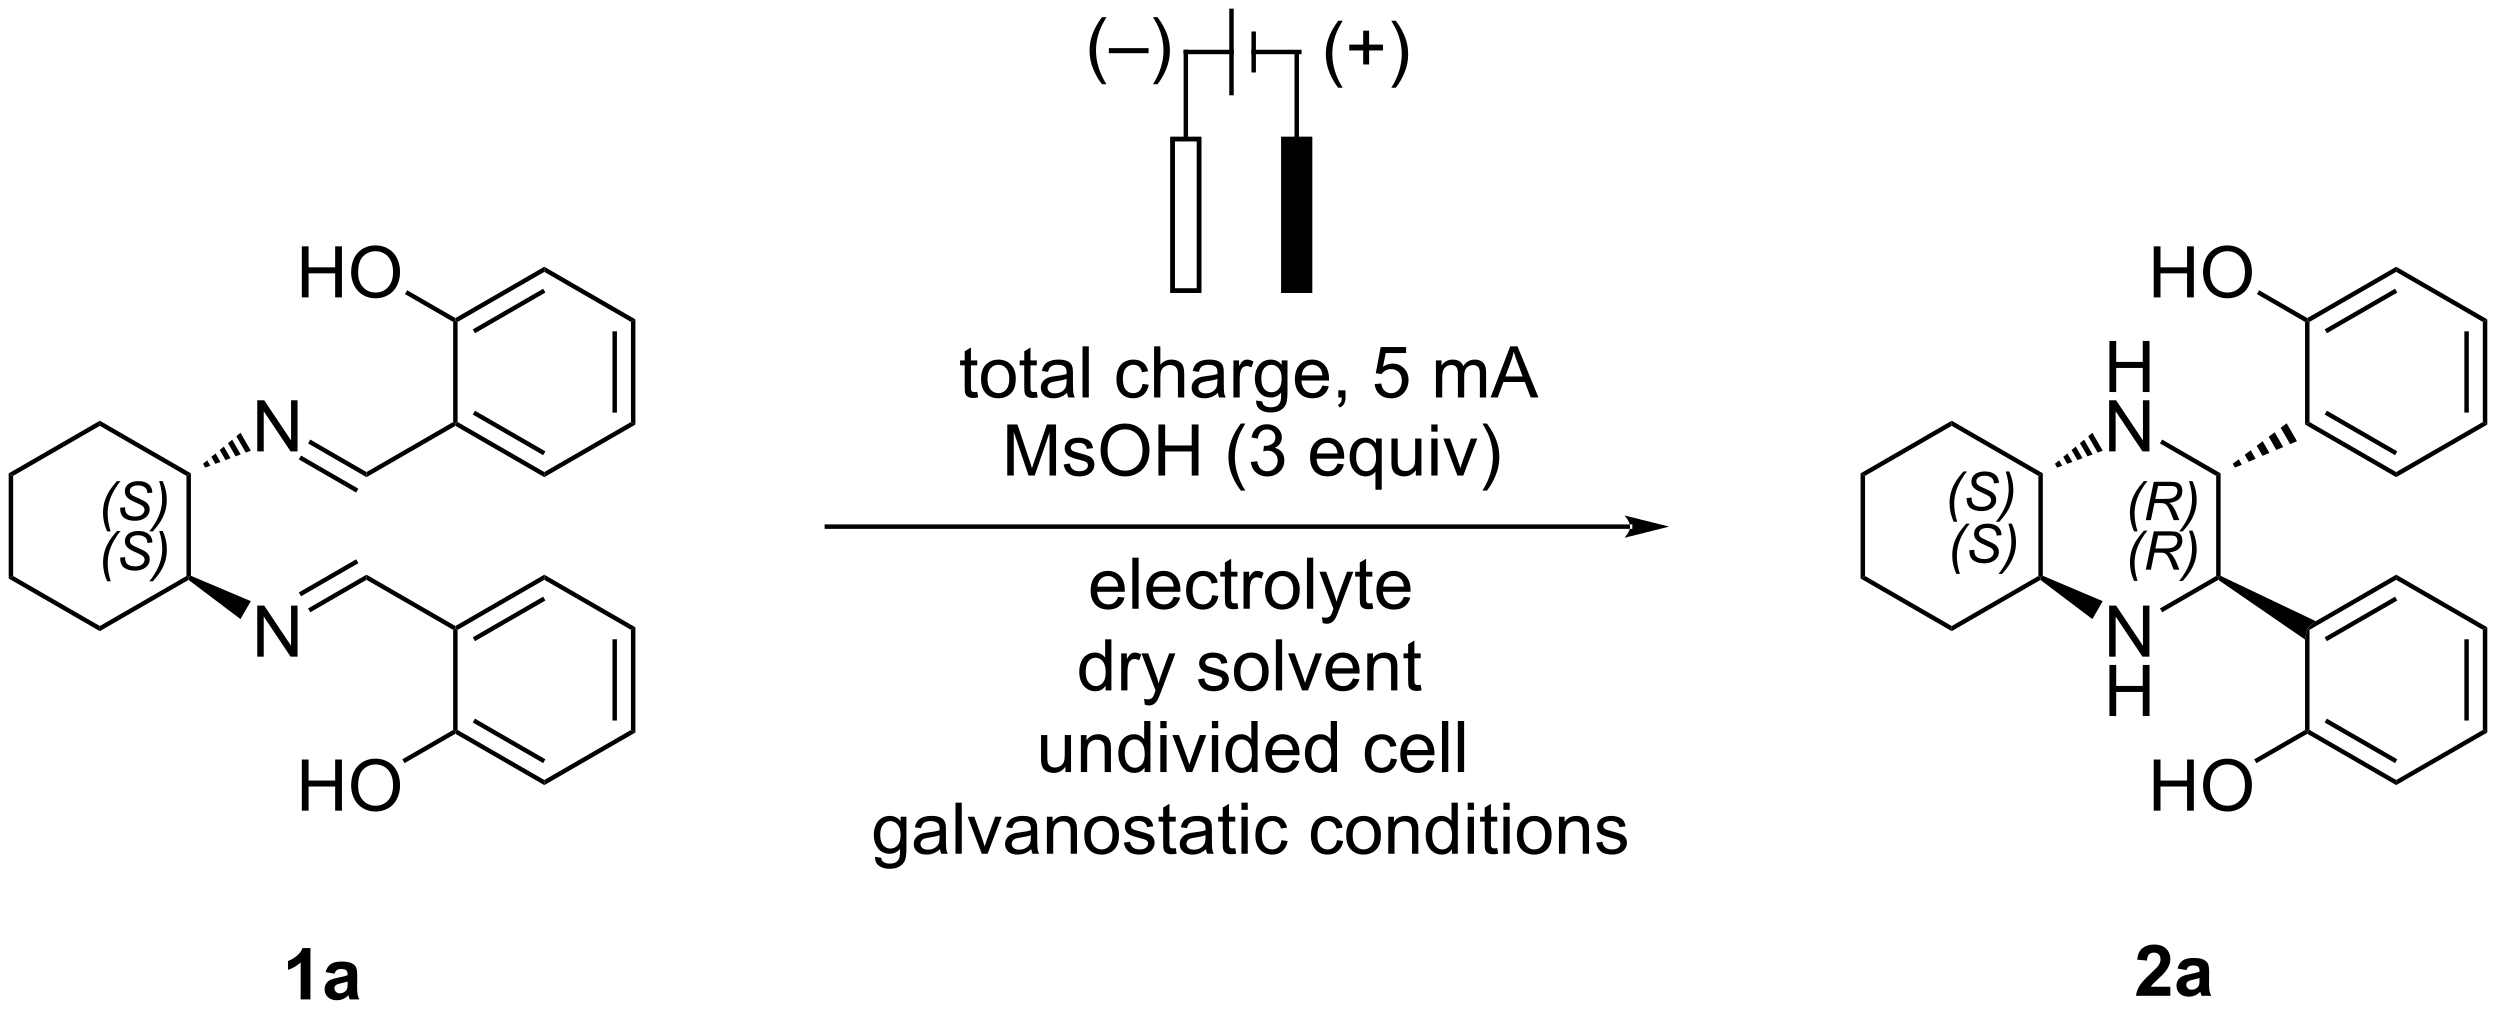 <?xml version="1.0" encoding="UTF-8"?>
<!DOCTYPE svg PUBLIC '-//W3C//DTD SVG 1.0//EN'
          'http://www.w3.org/TR/2001/REC-SVG-20010904/DTD/svg10.dtd'>
<svg stroke-dasharray="none" shape-rendering="auto" xmlns="http://www.w3.org/2000/svg" font-family="'Dialog'" text-rendering="auto" width="384" fill-opacity="1" color-interpolation="auto" color-rendering="auto" preserveAspectRatio="xMidYMid meet" font-size="12px" viewBox="0 0 384 156" fill="black" xmlns:xlink="http://www.w3.org/1999/xlink" stroke="black" image-rendering="auto" stroke-miterlimit="10" stroke-linecap="square" stroke-linejoin="miter" font-style="normal" stroke-width="1" height="156" stroke-dashoffset="0" font-weight="normal" stroke-opacity="1"
><!--Generated by the Batik Graphics2D SVG Generator--><defs id="genericDefs"
  /><g
  ><defs id="defs1"
    ><clipPath clipPathUnits="userSpaceOnUse" id="clipPath1"
      ><path d="M0.646 1.079 L288.28 1.079 L288.28 117.348 L0.646 117.348 L0.646 1.079 Z"
      /></clipPath
      ><clipPath clipPathUnits="userSpaceOnUse" id="clipPath2"
      ><path d="M-0.825 6.878 L-0.825 119.914 L278.812 119.914 L278.812 6.878 Z"
      /></clipPath
    ></defs
    ><g transform="scale(1.333,1.333) translate(-0.646,-1.079) matrix(1.029,0,0,1.029,1.494,-5.996)"
    ><path d="M11.176 71.967 Q10.717 70.959 10.717 69.895 Q10.717 69.186 10.902 68.574 Q11.088 67.963 11.469 67.365 Q11.721 66.967 12.275 66.334 L12.688 66.334 Q12.346 66.701 11.963 67.367 Q11.58 68.031 11.406 68.674 Q11.235 69.314 11.235 69.961 Q11.235 70.93 11.572 71.967 L11.176 71.967 ZM12.629 69.314 L13.191 69.262 L13.186 69.41 Q13.186 69.66 13.299 69.867 Q13.414 70.072 13.678 70.186 Q13.941 70.299 14.305 70.299 Q14.82 70.299 15.092 70.074 Q15.363 69.848 15.363 69.557 Q15.363 69.356 15.219 69.188 Q15.072 69.023 14.42 68.742 Q13.912 68.523 13.729 68.406 Q13.438 68.215 13.299 67.992 Q13.162 67.768 13.162 67.481 Q13.162 67.148 13.344 66.883 Q13.525 66.615 13.875 66.475 Q14.227 66.334 14.666 66.334 Q15.19 66.334 15.549 66.51 Q15.91 66.686 16.072 66.979 Q16.236 67.272 16.236 67.539 Q16.236 67.564 16.233 67.627 L15.68 67.67 Q15.68 67.488 15.647 67.387 Q15.588 67.207 15.465 67.084 Q15.342 66.961 15.127 66.887 Q14.912 66.813 14.645 66.813 Q14.176 66.813 13.916 67.023 Q13.717 67.184 13.717 67.451 Q13.717 67.609 13.799 67.734 Q13.881 67.858 14.094 67.979 Q14.246 68.063 14.819 68.314 Q15.281 68.52 15.457 68.637 Q15.691 68.793 15.816 69.014 Q15.944 69.234 15.944 69.516 Q15.944 69.865 15.731 70.16 Q15.518 70.453 15.143 70.615 Q14.768 70.777 14.285 70.777 Q13.555 70.777 13.094 70.459 Q12.633 70.141 12.629 69.314 ZM17.399 66.334 Q17.861 67.342 17.861 68.402 Q17.861 69.115 17.676 69.725 Q17.49 70.334 17.11 70.936 Q16.854 71.334 16.303 71.967 L15.889 71.967 Q16.231 71.598 16.613 70.932 Q16.998 70.266 17.168 69.627 Q17.34 68.986 17.34 68.336 Q17.34 67.369 17.004 66.334 L17.399 66.334 Z" stroke="none" clip-path="url(#clipPath2)"
    /></g
    ><g transform="matrix(1.371,0,0,1.371,1.131,-9.433)"
    ><path d="M11.176 66.417 Q10.717 65.409 10.717 64.345 Q10.717 63.636 10.902 63.024 Q11.088 62.413 11.469 61.815 Q11.721 61.417 12.275 60.784 L12.688 60.784 Q12.346 61.151 11.963 61.817 Q11.58 62.481 11.406 63.124 Q11.235 63.764 11.235 64.411 Q11.235 65.38 11.572 66.417 L11.176 66.417 ZM12.629 63.764 L13.191 63.712 L13.186 63.86 Q13.186 64.11 13.299 64.317 Q13.414 64.522 13.678 64.636 Q13.941 64.749 14.305 64.749 Q14.82 64.749 15.092 64.524 Q15.363 64.298 15.363 64.007 Q15.363 63.806 15.219 63.638 Q15.072 63.474 14.42 63.192 Q13.912 62.974 13.729 62.856 Q13.438 62.665 13.299 62.442 Q13.162 62.218 13.162 61.931 Q13.162 61.599 13.344 61.333 Q13.525 61.065 13.875 60.925 Q14.227 60.784 14.666 60.784 Q15.19 60.784 15.549 60.96 Q15.91 61.136 16.072 61.429 Q16.236 61.722 16.236 61.989 Q16.236 62.014 16.233 62.077 L15.68 62.12 Q15.68 61.938 15.647 61.837 Q15.588 61.657 15.465 61.534 Q15.342 61.411 15.127 61.337 Q14.912 61.263 14.645 61.263 Q14.176 61.263 13.916 61.474 Q13.717 61.634 13.717 61.901 Q13.717 62.059 13.799 62.184 Q13.881 62.307 14.094 62.429 Q14.246 62.513 14.819 62.764 Q15.281 62.97 15.457 63.087 Q15.691 63.243 15.816 63.464 Q15.944 63.684 15.944 63.966 Q15.944 64.315 15.731 64.61 Q15.518 64.903 15.143 65.065 Q14.768 65.227 14.285 65.227 Q13.555 65.227 13.094 64.909 Q12.633 64.591 12.629 63.764 ZM17.399 60.784 Q17.861 61.792 17.861 62.852 Q17.861 63.565 17.676 64.175 Q17.49 64.784 17.11 65.386 Q16.854 65.784 16.303 66.417 L15.889 66.417 Q16.231 66.048 16.613 65.382 Q16.998 64.716 17.168 64.077 Q17.34 63.436 17.34 62.786 Q17.34 61.819 17.004 60.784 L17.399 60.784 Z" stroke="none" clip-path="url(#clipPath2)"
    /></g
    ><g transform="matrix(1.371,0,0,1.371,1.131,-9.433)"
    ><path d="M218.354 71.181 Q217.895 70.173 217.895 69.109 Q217.895 68.4 218.081 67.789 Q218.266 67.177 218.647 66.58 Q218.899 66.181 219.453 65.548 L219.866 65.548 Q219.524 65.916 219.141 66.582 Q218.758 67.246 218.584 67.888 Q218.412 68.529 218.412 69.175 Q218.412 70.144 218.75 71.181 L218.354 71.181 ZM219.807 68.529 L220.369 68.476 L220.364 68.624 Q220.364 68.874 220.477 69.082 Q220.592 69.287 220.856 69.4 Q221.119 69.513 221.483 69.513 Q221.998 69.513 222.27 69.289 Q222.541 69.062 222.541 68.771 Q222.541 68.57 222.397 68.402 Q222.25 68.238 221.598 67.957 Q221.09 67.738 220.907 67.621 Q220.616 67.429 220.477 67.207 Q220.34 66.982 220.34 66.695 Q220.34 66.363 220.522 66.097 Q220.703 65.83 221.053 65.689 Q221.405 65.548 221.844 65.548 Q222.368 65.548 222.727 65.724 Q223.088 65.9 223.25 66.193 Q223.414 66.486 223.414 66.753 Q223.414 66.779 223.411 66.841 L222.858 66.884 Q222.858 66.703 222.825 66.601 Q222.766 66.421 222.643 66.298 Q222.52 66.175 222.305 66.101 Q222.09 66.027 221.823 66.027 Q221.354 66.027 221.094 66.238 Q220.895 66.398 220.895 66.666 Q220.895 66.824 220.977 66.949 Q221.059 67.072 221.272 67.193 Q221.424 67.277 221.996 67.529 Q222.459 67.734 222.635 67.851 Q222.869 68.007 222.994 68.228 Q223.121 68.449 223.121 68.73 Q223.121 69.08 222.909 69.374 Q222.696 69.668 222.321 69.83 Q221.946 69.992 221.463 69.992 Q220.733 69.992 220.272 69.673 Q219.811 69.355 219.807 68.529 ZM224.577 65.548 Q225.039 66.556 225.039 67.617 Q225.039 68.33 224.854 68.939 Q224.668 69.548 224.287 70.15 Q224.032 70.548 223.481 71.181 L223.067 71.181 Q223.409 70.812 223.791 70.146 Q224.176 69.48 224.346 68.841 Q224.518 68.201 224.518 67.55 Q224.518 66.584 224.182 65.548 L224.577 65.548 Z" stroke="none" clip-path="url(#clipPath2)"
    /></g
    ><g transform="matrix(1.371,0,0,1.371,1.131,-9.433)"
    ><path d="M218.054 65.332 Q217.595 64.324 217.595 63.26 Q217.595 62.55 217.781 61.939 Q217.967 61.328 218.347 60.73 Q218.599 60.332 219.154 59.699 L219.566 59.699 Q219.224 60.066 218.842 60.732 Q218.459 61.396 218.285 62.039 Q218.113 62.679 218.113 63.326 Q218.113 64.295 218.451 65.332 L218.054 65.332 ZM219.508 62.679 L220.07 62.627 L220.064 62.775 Q220.064 63.025 220.178 63.232 Q220.293 63.437 220.556 63.55 Q220.82 63.664 221.183 63.664 Q221.699 63.664 221.97 63.439 Q222.242 63.213 222.242 62.922 Q222.242 62.72 222.097 62.553 Q221.951 62.388 221.299 62.107 Q220.791 61.888 220.607 61.771 Q220.316 61.58 220.178 61.357 Q220.041 61.133 220.041 60.845 Q220.041 60.513 220.222 60.248 Q220.404 59.98 220.754 59.84 Q221.105 59.699 221.545 59.699 Q222.068 59.699 222.428 59.875 Q222.789 60.05 222.951 60.343 Q223.115 60.636 223.115 60.904 Q223.115 60.929 223.111 60.992 L222.558 61.035 Q222.558 60.853 222.525 60.752 Q222.467 60.572 222.344 60.449 Q222.22 60.326 222.006 60.252 Q221.791 60.178 221.523 60.178 Q221.054 60.178 220.795 60.388 Q220.595 60.549 220.595 60.816 Q220.595 60.974 220.678 61.099 Q220.76 61.222 220.972 61.343 Q221.125 61.428 221.697 61.679 Q222.16 61.885 222.336 62.002 Q222.57 62.158 222.695 62.379 Q222.822 62.599 222.822 62.881 Q222.822 63.23 222.609 63.525 Q222.396 63.818 222.021 63.98 Q221.646 64.142 221.164 64.142 Q220.433 64.142 219.972 63.824 Q219.512 63.506 219.508 62.679 ZM224.277 59.699 Q224.74 60.707 224.74 61.767 Q224.74 62.48 224.554 63.09 Q224.369 63.699 223.988 64.3 Q223.732 64.699 223.181 65.332 L222.767 65.332 Q223.109 64.963 223.492 64.297 Q223.877 63.631 224.047 62.992 Q224.219 62.351 224.219 61.701 Q224.219 60.734 223.883 59.699 L224.277 59.699 Z" stroke="none" clip-path="url(#clipPath2)"
    /></g
    ><g transform="matrix(1.371,0,0,1.371,1.131,-9.433)"
    ><path d="M238.263 71.967 Q237.804 70.959 237.804 69.895 Q237.804 69.186 237.99 68.574 Q238.175 67.963 238.556 67.365 Q238.808 66.967 239.363 66.334 L239.775 66.334 Q239.433 66.701 239.05 67.367 Q238.667 68.031 238.494 68.674 Q238.322 69.314 238.322 69.961 Q238.322 70.93 238.66 71.967 L238.263 71.967 ZM239.576 70.703 L240.476 66.408 L242.277 66.408 Q242.81 66.408 243.085 66.498 Q243.361 66.586 243.517 66.832 Q243.675 67.078 243.675 67.453 Q243.675 67.979 243.331 68.324 Q242.99 68.67 242.224 68.772 Q242.458 68.945 242.579 69.111 Q242.849 69.49 243.013 69.895 L243.341 70.703 L242.698 70.703 L242.392 69.902 Q242.224 69.469 242.011 69.152 Q241.865 68.934 241.712 68.865 Q241.56 68.795 241.216 68.795 L240.548 68.795 L240.15 70.703 L239.576 70.703 ZM240.646 68.33 L241.439 68.33 Q241.99 68.33 242.157 68.314 Q242.482 68.283 242.689 68.17 Q242.898 68.055 243.011 67.861 Q243.126 67.668 243.126 67.445 Q243.126 67.258 243.04 67.119 Q242.956 66.979 242.818 66.93 Q242.681 66.879 242.351 66.879 L240.951 66.879 L240.646 68.33 ZM244.817 66.334 Q245.28 67.342 245.28 68.402 Q245.28 69.115 245.094 69.725 Q244.909 70.334 244.528 70.936 Q244.272 71.334 243.721 71.967 L243.307 71.967 Q243.649 71.598 244.032 70.932 Q244.416 70.266 244.586 69.627 Q244.758 68.986 244.758 68.336 Q244.758 67.369 244.422 66.334 L244.817 66.334 Z" stroke="none" clip-path="url(#clipPath2)"
    /></g
    ><g transform="matrix(1.371,0,0,1.371,1.131,-9.433)"
    ><path d="M238.263 66.417 Q237.804 65.409 237.804 64.345 Q237.804 63.636 237.99 63.024 Q238.175 62.413 238.556 61.815 Q238.808 61.417 239.363 60.784 L239.775 60.784 Q239.433 61.151 239.05 61.817 Q238.667 62.481 238.494 63.124 Q238.322 63.764 238.322 64.411 Q238.322 65.38 238.66 66.417 L238.263 66.417 ZM239.576 65.153 L240.476 60.858 L242.277 60.858 Q242.81 60.858 243.085 60.948 Q243.361 61.036 243.517 61.282 Q243.675 61.528 243.675 61.903 Q243.675 62.429 243.331 62.774 Q242.99 63.12 242.224 63.222 Q242.458 63.395 242.579 63.561 Q242.849 63.94 243.013 64.345 L243.341 65.153 L242.698 65.153 L242.392 64.352 Q242.224 63.919 242.011 63.602 Q241.865 63.384 241.712 63.315 Q241.56 63.245 241.216 63.245 L240.548 63.245 L240.15 65.153 L239.576 65.153 ZM240.646 62.78 L241.439 62.78 Q241.99 62.78 242.157 62.764 Q242.482 62.733 242.689 62.62 Q242.898 62.505 243.011 62.311 Q243.126 62.118 243.126 61.895 Q243.126 61.708 243.04 61.569 Q242.956 61.429 242.818 61.38 Q242.681 61.329 242.351 61.329 L240.951 61.329 L240.646 62.78 ZM244.817 60.784 Q245.28 61.792 245.28 62.852 Q245.28 63.565 245.094 64.175 Q244.909 64.784 244.528 65.386 Q244.272 65.784 243.721 66.417 L243.307 66.417 Q243.649 66.048 244.032 65.382 Q244.416 64.716 244.586 64.077 Q244.758 63.436 244.758 62.786 Q244.758 61.819 244.422 60.784 L244.817 60.784 Z" stroke="none" clip-path="url(#clipPath2)"
    /></g
    ><g transform="matrix(1.371,0,0,1.371,1.131,-9.433)"
    ><path d="M181.803 66.13 L181.803 66.13 L91.81 66.13 L91.56 66.13 L91.56 65.63 L91.81 65.63 L181.803 65.63 L182.053 65.63 L182.053 66.13 ZM186.178 65.88 L181.178 64.63 C181.178 64.63 181.803 65.333 181.803 65.88 C181.803 66.427 181.178 67.13 181.178 67.13 Z" stroke="none" clip-path="url(#clipPath2)"
    /></g
    ><g transform="matrix(1.371,0,0,1.371,1.131,-9.433)"
    ><path d="M0.148 59.909 L0.648 60.198 L0.648 71.409 L0.148 71.698 Z" stroke="none" clip-path="url(#clipPath2)"
    /></g
    ><g transform="matrix(1.371,0,0,1.371,1.131,-9.433)"
    ><path d="M0.148 71.698 L0.648 71.409 L10.357 77.014 L10.357 77.592 Z" stroke="none" clip-path="url(#clipPath2)"
    /></g
    ><g transform="matrix(1.371,0,0,1.371,1.131,-9.433)"
    ><path d="M10.357 77.592 L10.357 77.014 L20.066 71.409 L20.316 71.553 L20.299 71.852 Z" stroke="none" clip-path="url(#clipPath2)"
    /></g
    ><g transform="matrix(1.371,0,0,1.371,1.131,-9.433)"
    ><path d="M20.566 71.39 L20.316 71.553 L20.066 71.409 L20.066 60.198 L20.566 59.909 Z" stroke="none" clip-path="url(#clipPath2)"
    /></g
    ><g transform="matrix(1.371,0,0,1.371,1.131,-9.433)"
    ><path d="M20.566 59.909 L20.066 60.198 L10.357 54.592 L10.357 54.014 Z" stroke="none" clip-path="url(#clipPath2)"
    /></g
    ><g transform="matrix(1.371,0,0,1.371,1.131,-9.433)"
    ><path d="M10.357 54.014 L10.357 54.592 L0.648 60.198 L0.148 59.909 Z" stroke="none" clip-path="url(#clipPath2)"
    /></g
    ><g transform="matrix(1.371,0,0,1.371,1.131,-9.433)"
    ><path d="M27.996 57.453 L27.996 51.727 L28.775 51.727 L31.783 56.221 L31.783 51.727 L32.509 51.727 L32.509 57.453 L31.731 57.453 L28.723 52.953 L28.723 57.453 L27.996 57.453 Z" stroke="none" clip-path="url(#clipPath2)"
    /></g
    ><g transform="matrix(1.371,0,0,1.371,1.131,-9.433)"
    ><path d="M21.923 58.837 L22.389 58.451 L22.74 59.059 L22.173 59.27 ZM22.855 58.065 L23.321 57.679 L23.874 58.638 L23.307 58.849 ZM23.787 57.294 L24.253 56.908 L25.008 58.217 L24.441 58.427 ZM24.718 56.522 L25.184 56.137 L26.142 57.795 L25.575 58.006 ZM25.65 55.751 L26.116 55.365 L27.276 57.374 L26.709 57.585 Z" stroke="none" clip-path="url(#clipPath2)"
    /></g
    ><g transform="matrix(1.371,0,0,1.371,1.131,-9.433)"
    ><path d="M27.996 80.453 L27.996 74.727 L28.775 74.727 L31.783 79.221 L31.783 74.727 L32.509 74.727 L32.509 80.453 L31.731 80.453 L28.723 75.953 L28.723 80.453 L27.996 80.453 Z" stroke="none" clip-path="url(#clipPath2)"
    /></g
    ><g transform="matrix(1.371,0,0,1.371,1.131,-9.433)"
    ><path d="M20.299 71.852 L20.316 71.553 L20.566 71.39 L27.276 74.232 L26.116 76.241 Z" stroke="none" clip-path="url(#clipPath2)"
    /></g
    ><g transform="matrix(1.371,0,0,1.371,1.131,-9.433)"
    ><path d="M33.937 75.478 L33.687 75.045 L40.235 71.264 L40.235 71.842 ZM32.902 73.685 L39.325 69.977 L39.075 69.544 L32.652 73.252 Z" stroke="none" clip-path="url(#clipPath2)"
    /></g
    ><g transform="matrix(1.371,0,0,1.371,1.131,-9.433)"
    ><path d="M33.687 56.561 L33.937 56.128 L40.235 59.764 L40.235 60.342 ZM32.652 58.354 L39.075 62.062 L39.325 61.629 L32.902 57.921 Z" stroke="none" clip-path="url(#clipPath2)"
    /></g
    ><g transform="matrix(1.371,0,0,1.371,1.131,-9.433)"
    ><path d="M40.235 60.342 L40.235 59.764 L49.944 54.159 L50.194 54.303 L50.194 54.592 Z" stroke="none" clip-path="url(#clipPath2)"
    /></g
    ><g transform="matrix(1.371,0,0,1.371,1.131,-9.433)"
    ><path d="M40.235 71.842 L40.235 71.264 L50.194 77.014 L50.194 77.303 L49.944 77.448 Z" stroke="none" clip-path="url(#clipPath2)"
    /></g
    ><g transform="matrix(1.371,0,0,1.371,1.131,-9.433)"
    ><path d="M50.194 54.592 L50.194 54.303 L50.444 54.159 L60.153 59.764 L60.153 60.342 ZM52.139 53.325 L60.028 57.88 L60.278 57.447 L52.389 52.892 Z" stroke="none" clip-path="url(#clipPath2)"
    /></g
    ><g transform="matrix(1.371,0,0,1.371,1.131,-9.433)"
    ><path d="M60.153 60.342 L60.153 59.764 L69.863 54.159 L70.363 54.448 Z" stroke="none" clip-path="url(#clipPath2)"
    /></g
    ><g transform="matrix(1.371,0,0,1.371,1.131,-9.433)"
    ><path d="M70.363 54.448 L69.863 54.159 L69.863 42.948 L70.363 42.659 ZM68.293 53.108 L68.293 43.998 L67.793 43.998 L67.793 53.108 Z" stroke="none" clip-path="url(#clipPath2)"
    /></g
    ><g transform="matrix(1.371,0,0,1.371,1.131,-9.433)"
    ><path d="M70.363 42.659 L69.863 42.948 L60.153 37.342 L60.153 36.764 Z" stroke="none" clip-path="url(#clipPath2)"
    /></g
    ><g transform="matrix(1.371,0,0,1.371,1.131,-9.433)"
    ><path d="M60.153 36.764 L60.153 37.342 L50.444 42.948 L50.194 42.803 L50.194 42.514 ZM60.028 39.227 L52.139 43.782 L52.389 44.215 L60.278 39.66 Z" stroke="none" clip-path="url(#clipPath2)"
    /></g
    ><g transform="matrix(1.371,0,0,1.371,1.131,-9.433)"
    ><path d="M49.944 42.948 L50.194 42.803 L50.444 42.948 L50.444 54.159 L50.194 54.303 L49.944 54.159 Z" stroke="none" clip-path="url(#clipPath2)"
    /></g
    ><g transform="matrix(1.371,0,0,1.371,1.131,-9.433)"
    ><path d="M49.944 77.448 L50.194 77.303 L50.444 77.448 L50.444 88.659 L50.194 88.803 L49.944 88.659 Z" stroke="none" clip-path="url(#clipPath2)"
    /></g
    ><g transform="matrix(1.371,0,0,1.371,1.131,-9.433)"
    ><path d="M50.194 89.092 L50.194 88.803 L50.444 88.659 L60.153 94.264 L60.153 94.842 ZM52.139 87.825 L60.028 92.379 L60.278 91.947 L52.389 87.392 Z" stroke="none" clip-path="url(#clipPath2)"
    /></g
    ><g transform="matrix(1.371,0,0,1.371,1.131,-9.433)"
    ><path d="M60.153 94.842 L60.153 94.264 L69.863 88.659 L70.363 88.948 Z" stroke="none" clip-path="url(#clipPath2)"
    /></g
    ><g transform="matrix(1.371,0,0,1.371,1.131,-9.433)"
    ><path d="M70.363 88.948 L69.863 88.659 L69.863 77.448 L70.363 77.159 ZM68.293 87.608 L68.293 78.498 L67.793 78.498 L67.793 87.608 Z" stroke="none" clip-path="url(#clipPath2)"
    /></g
    ><g transform="matrix(1.371,0,0,1.371,1.131,-9.433)"
    ><path d="M70.363 77.159 L69.863 77.448 L60.153 71.842 L60.153 71.264 Z" stroke="none" clip-path="url(#clipPath2)"
    /></g
    ><g transform="matrix(1.371,0,0,1.371,1.131,-9.433)"
    ><path d="M60.153 71.264 L60.153 71.842 L50.444 77.448 L50.194 77.303 L50.194 77.014 ZM60.028 73.727 L52.139 78.282 L52.389 78.715 L60.278 74.16 Z" stroke="none" clip-path="url(#clipPath2)"
    /></g
    ><g transform="matrix(1.371,0,0,1.371,1.131,-9.433)"
    ><path d="M32.991 40.203 L32.991 34.477 L33.748 34.477 L33.748 36.828 L36.725 36.828 L36.725 34.477 L37.483 34.477 L37.483 40.203 L36.725 40.203 L36.725 37.503 L33.748 37.503 L33.748 40.203 L32.991 40.203 ZM38.515 37.414 Q38.515 35.987 39.281 35.182 Q40.047 34.375 41.258 34.375 Q42.049 34.375 42.685 34.755 Q43.323 35.133 43.656 35.81 Q43.992 36.487 43.992 37.346 Q43.992 38.219 43.64 38.906 Q43.289 39.594 42.643 39.948 Q42 40.302 41.252 40.302 Q40.445 40.302 39.807 39.911 Q39.172 39.518 38.843 38.844 Q38.515 38.167 38.515 37.414 ZM39.297 37.425 Q39.297 38.461 39.851 39.057 Q40.409 39.651 41.25 39.651 Q42.104 39.651 42.656 39.05 Q43.211 38.448 43.211 37.344 Q43.211 36.643 42.974 36.123 Q42.737 35.602 42.281 35.315 Q41.828 35.026 41.26 35.026 Q40.456 35.026 39.875 35.581 Q39.297 36.133 39.297 37.425 Z" stroke="none" clip-path="url(#clipPath2)"
    /></g
    ><g transform="matrix(1.371,0,0,1.371,1.131,-9.433)"
    ><path d="M50.194 42.514 L50.194 42.803 L49.944 42.948 L44.547 39.831 L44.797 39.398 Z" stroke="none" clip-path="url(#clipPath2)"
    /></g
    ><g transform="matrix(1.371,0,0,1.371,1.131,-9.433)"
    ><path d="M32.991 97.703 L32.991 91.977 L33.748 91.977 L33.748 94.328 L36.725 94.328 L36.725 91.977 L37.483 91.977 L37.483 97.703 L36.725 97.703 L36.725 95.003 L33.748 95.003 L33.748 97.703 L32.991 97.703 ZM38.515 94.914 Q38.515 93.487 39.281 92.682 Q40.047 91.875 41.258 91.875 Q42.049 91.875 42.685 92.255 Q43.323 92.633 43.656 93.31 Q43.992 93.987 43.992 94.846 Q43.992 95.719 43.64 96.406 Q43.289 97.094 42.643 97.448 Q42 97.802 41.252 97.802 Q40.445 97.802 39.807 97.412 Q39.172 97.018 38.843 96.344 Q38.515 95.667 38.515 94.914 ZM39.297 94.925 Q39.297 95.961 39.851 96.557 Q40.409 97.151 41.25 97.151 Q42.104 97.151 42.656 96.55 Q43.211 95.948 43.211 94.844 Q43.211 94.143 42.974 93.623 Q42.737 93.102 42.281 92.815 Q41.828 92.526 41.26 92.526 Q40.456 92.526 39.875 93.081 Q39.297 93.633 39.297 94.925 Z" stroke="none" clip-path="url(#clipPath2)"
    /></g
    ><g transform="matrix(1.371,0,0,1.371,1.131,-9.433)"
    ><path d="M49.944 88.659 L50.194 88.803 L50.194 89.092 L44.496 92.381 L44.246 91.948 Z" stroke="none" clip-path="url(#clipPath2)"
    /></g
    ><g transform="matrix(1.371,0,0,1.371,1.131,-9.433)"
    ><path d="M207.625 59.909 L208.125 60.198 L208.125 71.409 L207.625 71.698 Z" stroke="none" clip-path="url(#clipPath2)"
    /></g
    ><g transform="matrix(1.371,0,0,1.371,1.131,-9.433)"
    ><path d="M207.625 71.698 L208.125 71.409 L217.834 77.014 L217.834 77.592 Z" stroke="none" clip-path="url(#clipPath2)"
    /></g
    ><g transform="matrix(1.371,0,0,1.371,1.131,-9.433)"
    ><path d="M217.834 77.592 L217.834 77.014 L227.543 71.409 L227.793 71.553 L227.777 71.852 Z" stroke="none" clip-path="url(#clipPath2)"
    /></g
    ><g transform="matrix(1.371,0,0,1.371,1.131,-9.433)"
    ><path d="M228.043 71.39 L227.793 71.553 L227.543 71.409 L227.543 60.198 L228.043 59.909 Z" stroke="none" clip-path="url(#clipPath2)"
    /></g
    ><g transform="matrix(1.371,0,0,1.371,1.131,-9.433)"
    ><path d="M228.043 59.909 L227.543 60.198 L217.834 54.592 L217.834 54.014 Z" stroke="none" clip-path="url(#clipPath2)"
    /></g
    ><g transform="matrix(1.371,0,0,1.371,1.131,-9.433)"
    ><path d="M217.834 54.014 L217.834 54.592 L208.125 60.198 L207.625 59.909 Z" stroke="none" clip-path="url(#clipPath2)"
    /></g
    ><g transform="matrix(1.371,0,0,1.371,1.131,-9.433)"
    ><path d="M235.505 50.803 L235.505 45.077 L236.263 45.077 L236.263 47.428 L239.239 47.428 L239.239 45.077 L239.997 45.077 L239.997 50.803 L239.239 50.803 L239.239 48.103 L236.263 48.103 L236.263 50.803 L235.505 50.803 Z" stroke="none" clip-path="url(#clipPath2)"
    /></g
    ><g transform="matrix(1.371,0,0,1.371,1.131,-9.433)"
    ><path d="M235.474 57.453 L235.474 51.727 L236.252 51.727 L239.26 56.221 L239.26 51.727 L239.987 51.727 L239.987 57.453 L239.208 57.453 L236.2 52.953 L236.2 57.453 L235.474 57.453 Z" stroke="none" clip-path="url(#clipPath2)"
    /></g
    ><g transform="matrix(1.371,0,0,1.371,1.131,-9.433)"
    ><path d="M229.401 58.837 L229.867 58.451 L230.218 59.059 L229.651 59.27 ZM230.332 58.065 L230.798 57.679 L231.352 58.638 L230.785 58.849 ZM231.264 57.294 L231.73 56.908 L232.486 58.217 L231.919 58.427 ZM232.196 56.522 L232.662 56.137 L233.62 57.795 L233.053 58.006 ZM233.128 55.751 L233.594 55.365 L234.754 57.374 L234.186 57.585 Z" stroke="none" clip-path="url(#clipPath2)"
    /></g
    ><g transform="matrix(1.371,0,0,1.371,1.131,-9.433)"
    ><path d="M235.474 80.453 L235.474 74.727 L236.252 74.727 L239.26 79.221 L239.26 74.727 L239.987 74.727 L239.987 80.453 L239.208 80.453 L236.2 75.953 L236.2 80.453 L235.474 80.453 Z" stroke="none" clip-path="url(#clipPath2)"
    /></g
    ><g transform="matrix(1.371,0,0,1.371,1.131,-9.433)"
    ><path d="M235.505 87.103 L235.505 81.377 L236.263 81.377 L236.263 83.728 L239.239 83.728 L239.239 81.377 L239.997 81.377 L239.997 87.103 L239.239 87.103 L239.239 84.403 L236.263 84.403 L236.263 87.103 L235.505 87.103 Z" stroke="none" clip-path="url(#clipPath2)"
    /></g
    ><g transform="matrix(1.371,0,0,1.371,1.131,-9.433)"
    ><path d="M227.777 71.852 L227.793 71.553 L228.043 71.39 L234.754 74.232 L233.594 76.241 Z" stroke="none" clip-path="url(#clipPath2)"
    /></g
    ><g transform="matrix(1.371,0,0,1.371,1.131,-9.433)"
    ><path d="M241.414 75.478 L241.164 75.045 L247.462 71.409 L247.712 71.553 L247.701 71.848 Z" stroke="none" clip-path="url(#clipPath2)"
    /></g
    ><g transform="matrix(1.371,0,0,1.371,1.131,-9.433)"
    ><path d="M241.164 56.561 L241.414 56.128 L247.962 59.909 L247.462 60.198 Z" stroke="none" clip-path="url(#clipPath2)"
    /></g
    ><g transform="matrix(1.371,0,0,1.371,1.131,-9.433)"
    ><path d="M257.421 54.448 L257.921 54.159 L267.631 59.764 L267.631 60.342 ZM259.616 53.325 L267.506 57.88 L267.756 57.447 L259.866 52.892 Z" stroke="none" clip-path="url(#clipPath2)"
    /></g
    ><g transform="matrix(1.371,0,0,1.371,1.131,-9.433)"
    ><path d="M267.631 60.342 L267.631 59.764 L277.34 54.159 L277.84 54.448 Z" stroke="none" clip-path="url(#clipPath2)"
    /></g
    ><g transform="matrix(1.371,0,0,1.371,1.131,-9.433)"
    ><path d="M277.84 54.448 L277.34 54.159 L277.34 42.948 L277.84 42.659 ZM275.77 53.108 L275.77 43.998 L275.27 43.998 L275.27 53.108 Z" stroke="none" clip-path="url(#clipPath2)"
    /></g
    ><g transform="matrix(1.371,0,0,1.371,1.131,-9.433)"
    ><path d="M277.84 42.659 L277.34 42.948 L267.631 37.342 L267.631 36.764 Z" stroke="none" clip-path="url(#clipPath2)"
    /></g
    ><g transform="matrix(1.371,0,0,1.371,1.131,-9.433)"
    ><path d="M267.631 36.764 L267.631 37.342 L257.921 42.948 L257.671 42.803 L257.671 42.514 ZM267.506 39.227 L259.616 43.782 L259.866 44.215 L267.756 39.66 Z" stroke="none" clip-path="url(#clipPath2)"
    /></g
    ><g transform="matrix(1.371,0,0,1.371,1.131,-9.433)"
    ><path d="M257.421 42.948 L257.671 42.803 L257.921 42.948 L257.921 54.159 L257.421 54.448 Z" stroke="none" clip-path="url(#clipPath2)"
    /></g
    ><g transform="matrix(1.371,0,0,1.371,1.131,-9.433)"
    ><path d="M257.421 78.535 L257.671 77.303 L257.921 77.448 L257.921 88.659 L257.671 88.803 L257.421 88.659 Z" stroke="none" clip-path="url(#clipPath2)"
    /></g
    ><g transform="matrix(1.371,0,0,1.371,1.131,-9.433)"
    ><path d="M257.671 89.092 L257.671 88.803 L257.921 88.659 L267.631 94.264 L267.631 94.842 ZM259.616 87.825 L267.506 92.379 L267.756 91.947 L259.866 87.392 Z" stroke="none" clip-path="url(#clipPath2)"
    /></g
    ><g transform="matrix(1.371,0,0,1.371,1.131,-9.433)"
    ><path d="M267.631 94.842 L267.631 94.264 L277.34 88.659 L277.84 88.948 Z" stroke="none" clip-path="url(#clipPath2)"
    /></g
    ><g transform="matrix(1.371,0,0,1.371,1.131,-9.433)"
    ><path d="M277.84 88.948 L277.34 88.659 L277.34 77.448 L277.84 77.159 ZM275.77 87.608 L275.77 78.498 L275.27 78.498 L275.27 87.608 Z" stroke="none" clip-path="url(#clipPath2)"
    /></g
    ><g transform="matrix(1.371,0,0,1.371,1.131,-9.433)"
    ><path d="M277.84 77.159 L277.34 77.448 L267.631 71.842 L267.631 71.264 Z" stroke="none" clip-path="url(#clipPath2)"
    /></g
    ><g transform="matrix(1.371,0,0,1.371,1.131,-9.433)"
    ><path d="M267.631 71.264 L267.631 71.842 L257.921 77.448 L257.671 77.303 L258.613 76.471 ZM267.506 73.727 L259.616 78.282 L259.866 78.715 L267.756 74.16 Z" stroke="none" clip-path="url(#clipPath2)"
    /></g
    ><g transform="matrix(1.371,0,0,1.371,1.131,-9.433)"
    ><path d="M240.468 40.203 L240.468 34.477 L241.226 34.477 L241.226 36.828 L244.202 36.828 L244.202 34.477 L244.96 34.477 L244.96 40.203 L244.202 40.203 L244.202 37.503 L241.226 37.503 L241.226 40.203 L240.468 40.203 ZM245.993 37.414 Q245.993 35.987 246.758 35.182 Q247.524 34.375 248.735 34.375 Q249.527 34.375 250.162 34.755 Q250.8 35.133 251.133 35.81 Q251.469 36.487 251.469 37.346 Q251.469 38.219 251.118 38.906 Q250.766 39.594 250.12 39.948 Q249.477 40.302 248.73 40.302 Q247.922 40.302 247.284 39.911 Q246.649 39.518 246.321 38.844 Q245.993 38.167 245.993 37.414 ZM246.774 37.425 Q246.774 38.461 247.329 39.057 Q247.886 39.651 248.727 39.651 Q249.581 39.651 250.133 39.05 Q250.688 38.448 250.688 37.344 Q250.688 36.643 250.451 36.123 Q250.214 35.602 249.758 35.315 Q249.305 35.026 248.738 35.026 Q247.933 35.026 247.352 35.581 Q246.774 36.133 246.774 37.425 Z" stroke="none" clip-path="url(#clipPath2)"
    /></g
    ><g transform="matrix(1.371,0,0,1.371,1.131,-9.433)"
    ><path d="M257.671 42.514 L257.671 42.803 L257.421 42.948 L252.024 39.831 L252.274 39.398 Z" stroke="none" clip-path="url(#clipPath2)"
    /></g
    ><g transform="matrix(1.371,0,0,1.371,1.131,-9.433)"
    ><path d="M240.468 97.703 L240.468 91.977 L241.226 91.977 L241.226 94.328 L244.202 94.328 L244.202 91.977 L244.96 91.977 L244.96 97.703 L244.202 97.703 L244.202 95.003 L241.226 95.003 L241.226 97.703 L240.468 97.703 ZM245.993 94.914 Q245.993 93.487 246.758 92.682 Q247.524 91.875 248.735 91.875 Q249.527 91.875 250.162 92.255 Q250.8 92.633 251.133 93.31 Q251.469 93.987 251.469 94.846 Q251.469 95.719 251.118 96.406 Q250.766 97.094 250.12 97.448 Q249.477 97.802 248.73 97.802 Q247.922 97.802 247.284 97.412 Q246.649 97.018 246.321 96.344 Q245.993 95.667 245.993 94.914 ZM246.774 94.925 Q246.774 95.961 247.329 96.557 Q247.886 97.151 248.727 97.151 Q249.581 97.151 250.133 96.55 Q250.688 95.948 250.688 94.844 Q250.688 94.143 250.451 93.623 Q250.214 93.102 249.758 92.815 Q249.305 92.526 248.738 92.526 Q247.933 92.526 247.352 93.081 Q246.774 93.633 246.774 94.925 Z" stroke="none" clip-path="url(#clipPath2)"
    /></g
    ><g transform="matrix(1.371,0,0,1.371,1.131,-9.433)"
    ><path d="M257.421 88.659 L257.671 88.803 L257.671 89.092 L251.974 92.381 L251.724 91.948 Z" stroke="none" clip-path="url(#clipPath2)"
    /></g
    ><g transform="matrix(1.371,0,0,1.371,1.131,-9.433)"
    ><path d="M142.973 22.457 L145.935 22.457 L145.935 39.449 L142.973 39.449 Z" stroke="none" clip-path="url(#clipPath2)"
    /></g
    ><g stroke-width="0.5" transform="matrix(1.371,0,0,1.371,1.131,-9.433)"
    ><path fill="none" d="M142.973 22.457 L145.935 22.457 L145.935 39.449 L142.973 39.449 Z" clip-path="url(#clipPath2)"
    /></g
    ><g stroke-width="0.5" transform="matrix(1.371,0,0,1.371,1.131,-9.433)"
    ><path fill="none" d="M142.973 22.457 L145.935 22.457 L145.935 39.449 L142.973 39.449 Z" clip-path="url(#clipPath2)"
    /></g
    ><g stroke-width="0.5" transform="matrix(1.371,0,0,1.371,1.131,-9.433)"
    ><path fill="none" d="M130.55 22.457 L133.512 22.457 L133.512 39.449 L130.55 39.449 Z" clip-path="url(#clipPath2)"
    /></g
    ><g stroke-width="0.5" transform="matrix(1.371,0,0,1.371,1.131,-9.433)"
    ><path fill="none" d="M130.55 22.457 L133.512 22.457 L133.512 39.449 L130.55 39.449 Z" clip-path="url(#clipPath2)"
    /></g
    ><g transform="matrix(1.371,0,0,1.371,1.131,-9.433)"
    ><path d="M131.781 22.203 L131.781 22.203 L131.781 12.704 L131.781 12.454 L132.281 12.454 L132.281 12.704 L132.281 22.203 L132.281 22.453 L131.781 22.453 Z" stroke="none" clip-path="url(#clipPath2)"
    /></g
    ><g transform="matrix(1.371,0,0,1.371,1.131,-9.433)"
    ><path d="M144.204 22.35 L144.204 22.35 L144.204 12.85 L144.204 12.6 L144.704 12.6 L144.704 12.85 L144.704 22.35 L144.704 22.6 L144.204 22.6 Z" stroke="none" clip-path="url(#clipPath2)"
    /></g
    ><g transform="matrix(1.371,0,0,1.371,1.131,-9.433)"
    ><path d="M137.146 12.954 L137.146 12.954 L132.031 12.954 L131.781 12.954 L131.781 12.454 L132.031 12.454 L137.146 12.454 L137.396 12.454 L137.396 12.954 Z" stroke="none" clip-path="url(#clipPath2)"
    /></g
    ><g transform="matrix(1.371,0,0,1.371,1.131,-9.433)"
    ><path d="M144.746 12.954 L144.746 12.954 L139.631 12.954 L139.381 12.954 L139.381 12.454 L139.631 12.454 L144.746 12.454 L144.996 12.454 L144.996 12.954 Z" stroke="none" clip-path="url(#clipPath2)"
    /></g
    ><g transform="matrix(1.371,0,0,1.371,1.131,-9.433)"
    ><path d="M139.381 14.75 L139.381 14.75 L139.381 10.658 L139.381 10.408 L139.881 10.408 L139.881 10.658 L139.881 14.75 L139.881 15 L139.381 15 Z" stroke="none" clip-path="url(#clipPath2)"
    /></g
    ><g transform="matrix(1.371,0,0,1.371,1.131,-9.433)"
    ><path d="M136.896 17.308 L136.896 17.308 L136.896 8.1 L136.896 7.85 L137.396 7.85 L137.396 8.1 L137.396 17.308 L137.396 17.558 L136.896 17.558 Z" stroke="none" clip-path="url(#clipPath2)"
    /></g
    ><g transform="matrix(1.371,0,0,1.371,1.131,-9.433)"
    ><path d="M247.462 60.198 L247.962 59.909 L247.962 71.396 L247.712 71.553 L247.462 71.409 Z" stroke="none" clip-path="url(#clipPath2)"
    /></g
    ><g transform="matrix(1.371,0,0,1.371,1.131,-9.433)"
    ><path d="M249.319 58.837 L249.99 58.333 L250.341 58.941 L249.569 59.27 ZM250.661 57.828 L251.333 57.324 L251.886 58.282 L251.114 58.611 ZM252.004 56.82 L252.675 56.316 L253.43 57.624 L252.658 57.953 ZM253.346 55.811 L254.017 55.307 L254.975 56.966 L254.203 57.295 ZM254.688 54.803 L255.359 54.299 L256.519 56.308 L255.747 56.637 Z" stroke="none" clip-path="url(#clipPath2)"
    /></g
    ><g transform="matrix(1.371,0,0,1.371,1.131,-9.433)"
    ><path d="M247.701 71.848 L247.712 71.553 L247.962 71.396 L258.613 76.471 L257.671 77.303 L257.421 78.535 Z" stroke="none" clip-path="url(#clipPath2)"
    /></g
    ><g transform="matrix(1.371,0,0,1.371,1.131,-9.433)"
    ><path d="M108.662 50.779 L108.763 51.402 Q108.466 51.464 108.232 51.464 Q107.849 51.464 107.638 51.344 Q107.427 51.222 107.341 51.024 Q107.255 50.826 107.255 50.194 L107.255 47.808 L106.74 47.808 L106.74 47.261 L107.255 47.261 L107.255 46.233 L107.956 45.811 L107.956 47.261 L108.662 47.261 L108.662 47.808 L107.956 47.808 L107.956 50.233 Q107.956 50.535 107.992 50.62 Q108.029 50.706 108.112 50.759 Q108.198 50.808 108.354 50.808 Q108.472 50.808 108.662 50.779 ZM109.088 49.334 Q109.088 48.183 109.728 47.628 Q110.265 47.167 111.033 47.167 Q111.89 47.167 112.431 47.727 Q112.975 48.287 112.975 49.277 Q112.975 50.076 112.733 50.537 Q112.494 50.995 112.035 51.251 Q111.577 51.503 111.033 51.503 Q110.163 51.503 109.624 50.946 Q109.088 50.386 109.088 49.334 ZM109.811 49.334 Q109.811 50.131 110.158 50.529 Q110.507 50.925 111.033 50.925 Q111.556 50.925 111.903 50.527 Q112.251 50.128 112.251 49.311 Q112.251 48.542 111.903 48.147 Q111.554 47.748 111.033 47.748 Q110.507 47.748 110.158 48.144 Q109.811 48.537 109.811 49.334 ZM115.334 50.779 L115.435 51.402 Q115.138 51.464 114.904 51.464 Q114.521 51.464 114.31 51.344 Q114.099 51.222 114.013 51.024 Q113.927 50.826 113.927 50.194 L113.927 47.808 L113.412 47.808 L113.412 47.261 L113.927 47.261 L113.927 46.233 L114.628 45.811 L114.628 47.261 L115.334 47.261 L115.334 47.808 L114.628 47.808 L114.628 50.233 Q114.628 50.535 114.664 50.62 Q114.701 50.706 114.784 50.759 Q114.87 50.808 115.026 50.808 Q115.144 50.808 115.334 50.779 ZM118.728 50.897 Q118.338 51.23 117.975 51.368 Q117.616 51.503 117.202 51.503 Q116.517 51.503 116.15 51.17 Q115.783 50.834 115.783 50.316 Q115.783 50.011 115.921 49.759 Q116.061 49.506 116.285 49.355 Q116.509 49.201 116.791 49.123 Q116.999 49.069 117.416 49.019 Q118.267 48.917 118.671 48.777 Q118.673 48.631 118.673 48.592 Q118.673 48.162 118.475 47.988 Q118.205 47.748 117.673 47.748 Q117.179 47.748 116.942 47.923 Q116.705 48.097 116.593 48.537 L115.905 48.444 Q115.999 48.003 116.213 47.733 Q116.429 47.459 116.835 47.313 Q117.241 47.167 117.775 47.167 Q118.306 47.167 118.637 47.292 Q118.97 47.417 119.126 47.608 Q119.283 47.795 119.345 48.084 Q119.382 48.264 119.382 48.733 L119.382 49.67 Q119.382 50.652 119.426 50.912 Q119.47 51.17 119.603 51.41 L118.869 51.41 Q118.759 51.191 118.728 50.897 ZM118.671 49.326 Q118.288 49.483 117.522 49.592 Q117.088 49.654 116.908 49.733 Q116.728 49.811 116.629 49.962 Q116.533 50.113 116.533 50.295 Q116.533 50.576 116.746 50.764 Q116.96 50.951 117.369 50.951 Q117.775 50.951 118.09 50.774 Q118.408 50.597 118.556 50.287 Q118.671 50.05 118.671 49.584 L118.671 49.326 ZM120.456 51.41 L120.456 45.683 L121.159 45.683 L121.159 51.41 L120.456 51.41 ZM127.177 49.889 L127.87 49.98 Q127.755 50.694 127.289 51.1 Q126.823 51.503 126.144 51.503 Q125.292 51.503 124.774 50.946 Q124.255 50.389 124.255 49.35 Q124.255 48.678 124.477 48.175 Q124.701 47.67 125.156 47.42 Q125.612 47.167 126.146 47.167 Q126.823 47.167 127.253 47.509 Q127.683 47.85 127.802 48.48 L127.12 48.584 Q127.021 48.167 126.774 47.956 Q126.526 47.745 126.175 47.745 Q125.644 47.745 125.31 48.126 Q124.979 48.506 124.979 49.331 Q124.979 50.167 125.3 50.548 Q125.62 50.925 126.136 50.925 Q126.55 50.925 126.826 50.673 Q127.104 50.417 127.177 49.889 ZM128.472 51.41 L128.472 45.683 L129.175 45.683 L129.175 47.738 Q129.667 47.167 130.417 47.167 Q130.878 47.167 131.216 47.35 Q131.558 47.529 131.703 47.85 Q131.849 48.17 131.849 48.779 L131.849 51.41 L131.146 51.41 L131.146 48.779 Q131.146 48.253 130.917 48.014 Q130.69 47.772 130.271 47.772 Q129.959 47.772 129.683 47.936 Q129.409 48.097 129.292 48.376 Q129.175 48.652 129.175 49.139 L129.175 51.41 L128.472 51.41 ZM135.626 50.897 Q135.236 51.23 134.874 51.368 Q134.515 51.503 134.101 51.503 Q133.416 51.503 133.048 51.17 Q132.681 50.834 132.681 50.316 Q132.681 50.011 132.819 49.759 Q132.96 49.506 133.184 49.355 Q133.408 49.201 133.689 49.123 Q133.897 49.069 134.314 49.019 Q135.166 48.917 135.569 48.777 Q135.572 48.631 135.572 48.592 Q135.572 48.162 135.374 47.988 Q135.103 47.748 134.572 47.748 Q134.077 47.748 133.84 47.923 Q133.603 48.097 133.491 48.537 L132.804 48.444 Q132.897 48.003 133.111 47.733 Q133.327 47.459 133.733 47.313 Q134.14 47.167 134.673 47.167 Q135.205 47.167 135.535 47.292 Q135.869 47.417 136.025 47.608 Q136.181 47.795 136.244 48.084 Q136.28 48.264 136.28 48.733 L136.28 49.67 Q136.28 50.652 136.325 50.912 Q136.369 51.17 136.501 51.41 L135.767 51.41 Q135.658 51.191 135.626 50.897 ZM135.569 49.326 Q135.186 49.483 134.421 49.592 Q133.986 49.654 133.806 49.733 Q133.626 49.811 133.528 49.962 Q133.431 50.113 133.431 50.295 Q133.431 50.576 133.645 50.764 Q133.858 50.951 134.267 50.951 Q134.673 50.951 134.988 50.774 Q135.306 50.597 135.455 50.287 Q135.569 50.05 135.569 49.584 L135.569 49.326 ZM137.362 51.41 L137.362 47.261 L137.995 47.261 L137.995 47.889 Q138.237 47.449 138.44 47.308 Q138.646 47.167 138.893 47.167 Q139.248 47.167 139.615 47.394 L139.373 48.045 Q139.115 47.894 138.857 47.894 Q138.628 47.894 138.443 48.032 Q138.261 48.17 138.183 48.417 Q138.065 48.792 138.065 49.238 L138.065 51.41 L137.362 51.41 ZM139.904 51.753 L140.589 51.855 Q140.63 52.173 140.826 52.316 Q141.089 52.511 141.542 52.511 Q142.029 52.511 142.294 52.316 Q142.56 52.12 142.654 51.769 Q142.709 51.555 142.706 50.865 Q142.245 51.41 141.558 51.41 Q140.701 51.41 140.232 50.792 Q139.763 50.175 139.763 49.311 Q139.763 48.717 139.977 48.217 Q140.193 47.714 140.602 47.441 Q141.011 47.167 141.56 47.167 Q142.294 47.167 142.771 47.761 L142.771 47.261 L143.419 47.261 L143.419 50.847 Q143.419 51.816 143.222 52.219 Q143.026 52.626 142.597 52.86 Q142.169 53.094 141.544 53.094 Q140.802 53.094 140.344 52.759 Q139.888 52.425 139.904 51.753 ZM140.487 49.261 Q140.487 50.076 140.81 50.451 Q141.136 50.826 141.623 50.826 Q142.107 50.826 142.435 50.454 Q142.763 50.081 142.763 49.285 Q142.763 48.522 142.425 48.136 Q142.089 47.748 141.612 47.748 Q141.143 47.748 140.815 48.131 Q140.487 48.511 140.487 49.261 ZM147.322 50.074 L148.048 50.162 Q147.876 50.8 147.41 51.152 Q146.947 51.503 146.226 51.503 Q145.314 51.503 144.78 50.944 Q144.249 50.381 144.249 49.37 Q144.249 48.324 144.788 47.745 Q145.327 47.167 146.186 47.167 Q147.017 47.167 147.543 47.735 Q148.072 48.3 148.072 49.326 Q148.072 49.389 148.069 49.514 L144.976 49.514 Q145.015 50.199 145.361 50.563 Q145.71 50.925 146.228 50.925 Q146.616 50.925 146.89 50.722 Q147.163 50.519 147.322 50.074 ZM145.015 48.936 L147.33 48.936 Q147.283 48.412 147.064 48.152 Q146.728 47.745 146.194 47.745 Q145.71 47.745 145.379 48.071 Q145.048 48.394 145.015 48.936 ZM149.115 51.41 L149.115 50.608 L149.917 50.608 L149.917 51.41 Q149.917 51.852 149.761 52.123 Q149.604 52.394 149.263 52.542 L149.068 52.243 Q149.292 52.144 149.396 51.954 Q149.503 51.766 149.513 51.41 L149.115 51.41 ZM153.183 49.91 L153.919 49.847 Q154.003 50.386 154.3 50.657 Q154.599 50.928 155.021 50.928 Q155.529 50.928 155.88 50.545 Q156.232 50.162 156.232 49.529 Q156.232 48.928 155.893 48.581 Q155.558 48.233 155.011 48.233 Q154.669 48.233 154.396 48.389 Q154.123 48.542 153.966 48.787 L153.308 48.701 L153.862 45.761 L156.709 45.761 L156.709 46.433 L154.425 46.433 L154.115 47.972 Q154.63 47.613 155.198 47.613 Q155.948 47.613 156.464 48.134 Q156.979 48.652 156.979 49.467 Q156.979 50.245 156.526 50.811 Q155.974 51.509 155.021 51.509 Q154.24 51.509 153.745 51.071 Q153.253 50.631 153.183 49.91 ZM160.05 51.41 L160.05 47.261 L160.677 47.261 L160.677 47.842 Q160.873 47.537 161.196 47.352 Q161.521 47.167 161.935 47.167 Q162.396 47.167 162.69 47.36 Q162.987 47.55 163.107 47.894 Q163.599 47.167 164.388 47.167 Q165.005 47.167 165.336 47.509 Q165.669 47.85 165.669 48.561 L165.669 51.41 L164.972 51.41 L164.972 48.795 Q164.972 48.373 164.901 48.188 Q164.834 48.003 164.654 47.891 Q164.474 47.777 164.232 47.777 Q163.794 47.777 163.505 48.069 Q163.216 48.358 163.216 48.998 L163.216 51.41 L162.513 51.41 L162.513 48.714 Q162.513 48.245 162.341 48.011 Q162.169 47.777 161.779 47.777 Q161.482 47.777 161.229 47.933 Q160.979 48.089 160.865 48.391 Q160.753 48.691 160.753 49.256 L160.753 51.41 L160.05 51.41 ZM166.172 51.41 L168.373 45.683 L169.19 45.683 L171.534 51.41 L170.669 51.41 L170.003 49.675 L167.607 49.675 L166.979 51.41 L166.172 51.41 ZM167.826 49.058 L169.768 49.058 L169.169 47.472 Q168.896 46.748 168.763 46.285 Q168.654 46.834 168.456 47.378 L167.826 49.058 Z" stroke="none" clip-path="url(#clipPath2)"
    /></g
    ><g transform="matrix(1.371,0,0,1.371,1.131,-9.433)"
    ><path d="M112.023 60.16 L112.023 54.433 L113.164 54.433 L114.52 58.488 Q114.708 59.053 114.794 59.334 Q114.89 59.022 115.099 58.417 L116.468 54.433 L117.489 54.433 L117.489 60.16 L116.757 60.16 L116.757 55.365 L115.093 60.16 L114.411 60.16 L112.755 55.285 L112.755 60.16 L112.023 60.16 ZM118.341 58.92 L119.036 58.811 Q119.093 59.23 119.362 59.454 Q119.63 59.675 120.109 59.675 Q120.593 59.675 120.828 59.477 Q121.062 59.279 121.062 59.014 Q121.062 58.777 120.856 58.639 Q120.71 58.545 120.138 58.402 Q119.364 58.206 119.065 58.063 Q118.765 57.92 118.612 57.67 Q118.458 57.417 118.458 57.113 Q118.458 56.834 118.583 56.6 Q118.71 56.363 118.929 56.206 Q119.093 56.084 119.377 56.001 Q119.661 55.917 119.984 55.917 Q120.474 55.917 120.841 56.058 Q121.21 56.199 121.385 56.438 Q121.562 56.678 121.63 57.081 L120.942 57.175 Q120.895 56.855 120.669 56.675 Q120.445 56.495 120.036 56.495 Q119.552 56.495 119.343 56.657 Q119.138 56.816 119.138 57.029 Q119.138 57.167 119.224 57.277 Q119.309 57.389 119.492 57.464 Q119.599 57.503 120.114 57.644 Q120.859 57.842 121.153 57.969 Q121.45 58.097 121.617 58.339 Q121.786 58.581 121.786 58.941 Q121.786 59.292 121.58 59.602 Q121.375 59.912 120.987 60.084 Q120.601 60.253 120.114 60.253 Q119.304 60.253 118.88 59.917 Q118.458 59.581 118.341 58.92 ZM122.481 57.37 Q122.481 55.944 123.247 55.139 Q124.013 54.331 125.224 54.331 Q126.015 54.331 126.651 54.712 Q127.289 55.089 127.622 55.766 Q127.958 56.444 127.958 57.303 Q127.958 58.175 127.606 58.863 Q127.255 59.55 126.609 59.904 Q125.966 60.259 125.218 60.259 Q124.411 60.259 123.773 59.868 Q123.138 59.475 122.809 58.8 Q122.481 58.123 122.481 57.37 ZM123.263 57.381 Q123.263 58.417 123.817 59.014 Q124.375 59.608 125.216 59.608 Q126.07 59.608 126.622 59.006 Q127.177 58.404 127.177 57.3 Q127.177 56.6 126.94 56.079 Q126.703 55.558 126.247 55.272 Q125.794 54.983 125.226 54.983 Q124.421 54.983 123.841 55.537 Q123.263 56.089 123.263 57.381 ZM128.957 60.16 L128.957 54.433 L129.714 54.433 L129.714 56.785 L132.691 56.785 L132.691 54.433 L133.449 54.433 L133.449 60.16 L132.691 60.16 L132.691 57.459 L129.714 57.459 L129.714 60.16 L128.957 60.16 ZM138.188 61.844 Q137.605 61.11 137.201 60.126 Q136.8 59.139 136.8 58.084 Q136.8 57.154 137.102 56.303 Q137.454 55.316 138.188 54.334 L138.691 54.334 Q138.22 55.147 138.066 55.495 Q137.829 56.035 137.691 56.62 Q137.524 57.35 137.524 58.089 Q137.524 59.967 138.691 61.844 L138.188 61.844 ZM139.316 58.647 L140.019 58.553 Q140.142 59.152 140.431 59.415 Q140.722 59.678 141.142 59.678 Q141.636 59.678 141.977 59.334 Q142.321 58.99 142.321 58.483 Q142.321 57.998 142.004 57.686 Q141.688 57.37 141.199 57.37 Q141.001 57.37 140.704 57.449 L140.782 56.831 Q140.852 56.839 140.894 56.839 Q141.345 56.839 141.704 56.605 Q142.063 56.37 142.063 55.881 Q142.063 55.495 141.8 55.243 Q141.54 54.988 141.126 54.988 Q140.714 54.988 140.441 55.245 Q140.168 55.503 140.089 56.019 L139.386 55.894 Q139.517 55.186 139.972 54.798 Q140.431 54.41 141.11 54.41 Q141.579 54.41 141.972 54.61 Q142.368 54.811 142.576 55.16 Q142.785 55.506 142.785 55.897 Q142.785 56.269 142.584 56.574 Q142.386 56.878 141.996 57.058 Q142.504 57.175 142.785 57.545 Q143.066 57.912 143.066 58.467 Q143.066 59.217 142.519 59.74 Q141.972 60.261 141.136 60.261 Q140.384 60.261 139.884 59.813 Q139.386 59.363 139.316 58.647 ZM149.019 58.824 L149.746 58.912 Q149.574 59.55 149.108 59.902 Q148.644 60.253 147.923 60.253 Q147.011 60.253 146.477 59.694 Q145.946 59.131 145.946 58.12 Q145.946 57.074 146.485 56.495 Q147.024 55.917 147.884 55.917 Q148.714 55.917 149.24 56.485 Q149.769 57.05 149.769 58.076 Q149.769 58.139 149.767 58.264 L146.673 58.264 Q146.712 58.949 147.058 59.313 Q147.407 59.675 147.925 59.675 Q148.313 59.675 148.587 59.472 Q148.86 59.269 149.019 58.824 ZM146.712 57.686 L149.027 57.686 Q148.98 57.162 148.761 56.902 Q148.425 56.495 147.892 56.495 Q147.407 56.495 147.076 56.821 Q146.746 57.144 146.712 57.686 ZM153.273 61.751 L153.273 59.717 Q153.109 59.949 152.815 60.102 Q152.52 60.253 152.187 60.253 Q151.45 60.253 150.916 59.665 Q150.382 59.074 150.382 58.045 Q150.382 57.42 150.599 56.925 Q150.817 56.428 151.229 56.173 Q151.64 55.917 152.132 55.917 Q152.903 55.917 153.343 56.566 L153.343 56.011 L153.976 56.011 L153.976 61.751 L153.273 61.751 ZM151.106 58.074 Q151.106 58.873 151.442 59.274 Q151.778 59.675 152.247 59.675 Q152.695 59.675 153.018 59.295 Q153.343 58.912 153.343 58.136 Q153.343 57.308 153.002 56.891 Q152.661 56.472 152.2 56.472 Q151.742 56.472 151.424 56.86 Q151.106 57.248 151.106 58.074 ZM157.798 60.16 L157.798 59.55 Q157.313 60.253 156.48 60.253 Q156.113 60.253 155.795 60.113 Q155.477 59.972 155.321 59.759 Q155.168 59.545 155.105 59.238 Q155.063 59.029 155.063 58.581 L155.063 56.011 L155.767 56.011 L155.767 58.311 Q155.767 58.863 155.808 59.053 Q155.876 59.331 156.089 59.49 Q156.306 59.647 156.621 59.647 Q156.938 59.647 157.214 59.485 Q157.493 59.324 157.608 59.045 Q157.722 58.764 157.722 58.233 L157.722 56.011 L158.425 56.011 L158.425 60.16 L157.798 60.16 ZM159.531 55.24 L159.531 54.433 L160.234 54.433 L160.234 55.24 L159.531 55.24 ZM159.531 60.16 L159.531 56.011 L160.234 56.011 L160.234 60.16 L159.531 60.16 ZM162.457 60.16 L160.879 56.011 L161.621 56.011 L162.511 58.495 Q162.657 58.897 162.777 59.331 Q162.871 59.003 163.04 58.542 L163.962 56.011 L164.683 56.011 L163.113 60.16 L162.457 60.16 ZM165.767 61.844 L165.261 61.844 Q166.431 59.967 166.431 58.089 Q166.431 57.355 166.261 56.631 Q166.129 56.045 165.892 55.506 Q165.738 55.154 165.261 54.334 L165.767 54.334 Q166.501 55.316 166.852 56.303 Q167.152 57.154 167.152 58.084 Q167.152 59.139 166.748 60.126 Q166.345 61.11 165.767 61.844 Z" stroke="none" clip-path="url(#clipPath2)"
    /></g
    ><g transform="matrix(1.371,0,0,1.371,1.131,-9.433)"
    ><path d="M124.441 73.746 L125.168 73.834 Q124.996 74.472 124.53 74.824 Q124.066 75.175 123.345 75.175 Q122.433 75.175 121.899 74.615 Q121.368 74.053 121.368 73.042 Q121.368 71.996 121.907 71.417 Q122.446 70.839 123.306 70.839 Q124.136 70.839 124.662 71.407 Q125.191 71.972 125.191 72.998 Q125.191 73.061 125.189 73.186 L122.095 73.186 Q122.134 73.871 122.48 74.235 Q122.829 74.597 123.347 74.597 Q123.735 74.597 124.009 74.394 Q124.282 74.191 124.441 73.746 ZM122.134 72.607 L124.449 72.607 Q124.402 72.084 124.183 71.824 Q123.847 71.417 123.314 71.417 Q122.829 71.417 122.498 71.743 Q122.168 72.066 122.134 72.607 ZM126.036 75.081 L126.036 69.355 L126.739 69.355 L126.739 75.081 L126.036 75.081 ZM130.668 73.746 L131.394 73.834 Q131.222 74.472 130.756 74.824 Q130.293 75.175 129.571 75.175 Q128.66 75.175 128.126 74.615 Q127.595 74.053 127.595 73.042 Q127.595 71.996 128.134 71.417 Q128.673 70.839 129.532 70.839 Q130.363 70.839 130.889 71.407 Q131.418 71.972 131.418 72.998 Q131.418 73.061 131.415 73.186 L128.321 73.186 Q128.36 73.871 128.707 74.235 Q129.056 74.597 129.574 74.597 Q129.962 74.597 130.235 74.394 Q130.509 74.191 130.668 73.746 ZM128.36 72.607 L130.675 72.607 Q130.629 72.084 130.41 71.824 Q130.074 71.417 129.54 71.417 Q129.056 71.417 128.725 71.743 Q128.394 72.066 128.36 72.607 ZM134.984 73.561 L135.677 73.652 Q135.562 74.365 135.096 74.772 Q134.63 75.175 133.95 75.175 Q133.099 75.175 132.58 74.618 Q132.062 74.061 132.062 73.022 Q132.062 72.35 132.284 71.847 Q132.507 71.342 132.963 71.092 Q133.419 70.839 133.953 70.839 Q134.63 70.839 135.06 71.18 Q135.489 71.522 135.609 72.152 L134.927 72.256 Q134.828 71.839 134.58 71.628 Q134.333 71.417 133.981 71.417 Q133.45 71.417 133.117 71.797 Q132.786 72.178 132.786 73.003 Q132.786 73.839 133.106 74.219 Q133.427 74.597 133.942 74.597 Q134.356 74.597 134.632 74.344 Q134.911 74.089 134.984 73.561 ZM137.812 74.451 L137.914 75.074 Q137.617 75.136 137.382 75.136 Q137 75.136 136.789 75.016 Q136.578 74.894 136.492 74.696 Q136.406 74.498 136.406 73.865 L136.406 71.48 L135.89 71.48 L135.89 70.933 L136.406 70.933 L136.406 69.904 L137.106 69.482 L137.106 70.933 L137.812 70.933 L137.812 71.48 L137.106 71.48 L137.106 73.904 Q137.106 74.206 137.143 74.292 Q137.179 74.378 137.263 74.43 Q137.349 74.48 137.505 74.48 Q137.622 74.48 137.812 74.451 ZM138.493 75.081 L138.493 70.933 L139.126 70.933 L139.126 71.561 Q139.368 71.121 139.571 70.98 Q139.777 70.839 140.024 70.839 Q140.379 70.839 140.746 71.066 L140.504 71.717 Q140.246 71.566 139.988 71.566 Q139.759 71.566 139.574 71.704 Q139.392 71.842 139.314 72.089 Q139.196 72.464 139.196 72.909 L139.196 75.081 L138.493 75.081 ZM140.902 73.006 Q140.902 71.855 141.543 71.3 Q142.079 70.839 142.847 70.839 Q143.704 70.839 144.246 71.399 Q144.79 71.959 144.79 72.949 Q144.79 73.748 144.548 74.209 Q144.308 74.667 143.85 74.922 Q143.392 75.175 142.847 75.175 Q141.977 75.175 141.439 74.618 Q140.902 74.058 140.902 73.006 ZM141.626 73.006 Q141.626 73.803 141.972 74.201 Q142.321 74.597 142.847 74.597 Q143.371 74.597 143.717 74.199 Q144.066 73.8 144.066 72.982 Q144.066 72.214 143.717 71.818 Q143.368 71.42 142.847 71.42 Q142.321 71.42 141.972 71.816 Q141.626 72.209 141.626 73.006 ZM145.599 75.081 L145.599 69.355 L146.302 69.355 L146.302 75.081 L145.599 75.081 ZM147.36 76.68 L147.282 76.019 Q147.511 76.081 147.683 76.081 Q147.918 76.081 148.058 76.003 Q148.199 75.925 148.29 75.784 Q148.355 75.68 148.504 75.261 Q148.524 75.204 148.566 75.089 L146.993 70.933 L147.751 70.933 L148.613 73.334 Q148.782 73.792 148.915 74.295 Q149.035 73.811 149.204 73.35 L150.089 70.933 L150.793 70.933 L149.214 75.152 Q148.962 75.837 148.821 76.094 Q148.634 76.441 148.392 76.602 Q148.149 76.766 147.814 76.766 Q147.61 76.766 147.36 76.68 ZM152.925 74.451 L153.027 75.074 Q152.73 75.136 152.496 75.136 Q152.113 75.136 151.902 75.016 Q151.691 74.894 151.605 74.696 Q151.519 74.498 151.519 73.865 L151.519 71.48 L151.004 71.48 L151.004 70.933 L151.519 70.933 L151.519 69.904 L152.22 69.482 L152.22 70.933 L152.925 70.933 L152.925 71.48 L152.22 71.48 L152.22 73.904 Q152.22 74.206 152.256 74.292 Q152.293 74.378 152.376 74.43 Q152.462 74.48 152.618 74.48 Q152.735 74.48 152.925 74.451 ZM156.453 73.746 L157.179 73.834 Q157.007 74.472 156.541 74.824 Q156.078 75.175 155.356 75.175 Q154.445 75.175 153.911 74.615 Q153.38 74.053 153.38 73.042 Q153.38 71.996 153.919 71.417 Q154.458 70.839 155.317 70.839 Q156.148 70.839 156.674 71.407 Q157.203 71.972 157.203 72.998 Q157.203 73.061 157.2 73.186 L154.106 73.186 Q154.145 73.871 154.492 74.235 Q154.841 74.597 155.359 74.597 Q155.747 74.597 156.02 74.394 Q156.294 74.191 156.453 73.746 ZM154.145 72.607 L156.461 72.607 Q156.414 72.084 156.195 71.824 Q155.859 71.417 155.325 71.417 Q154.841 71.417 154.51 71.743 Q154.179 72.066 154.145 72.607 Z" stroke="none" clip-path="url(#clipPath2)"
    /></g
    ><g transform="matrix(1.371,0,0,1.371,1.131,-9.433)"
    ><path d="M123.037 84.231 L123.037 83.708 Q122.644 84.325 121.878 84.325 Q121.38 84.325 120.964 84.052 Q120.55 83.778 120.321 83.289 Q120.091 82.796 120.091 82.161 Q120.091 81.539 120.297 81.034 Q120.505 80.528 120.92 80.26 Q121.334 79.989 121.847 79.989 Q122.222 79.989 122.513 80.148 Q122.808 80.304 122.99 80.559 L122.99 78.505 L123.69 78.505 L123.69 84.231 L123.037 84.231 ZM120.815 82.161 Q120.815 82.958 121.151 83.354 Q121.487 83.747 121.943 83.747 Q122.404 83.747 122.727 83.369 Q123.05 82.992 123.05 82.218 Q123.05 81.367 122.722 80.968 Q122.394 80.57 121.912 80.57 Q121.443 80.57 121.128 80.953 Q120.815 81.336 120.815 82.161 ZM124.788 84.231 L124.788 80.083 L125.421 80.083 L125.421 80.711 Q125.663 80.27 125.866 80.13 Q126.072 79.989 126.319 79.989 Q126.674 79.989 127.041 80.216 L126.799 80.867 Q126.541 80.716 126.283 80.716 Q126.054 80.716 125.869 80.854 Q125.686 80.992 125.608 81.239 Q125.491 81.614 125.491 82.059 L125.491 84.231 L124.788 84.231 ZM127.429 85.83 L127.351 85.169 Q127.58 85.231 127.752 85.231 Q127.986 85.231 128.127 85.153 Q128.267 85.075 128.358 84.934 Q128.423 84.83 128.572 84.411 Q128.593 84.354 128.634 84.239 L127.061 80.083 L127.819 80.083 L128.681 82.484 Q128.851 82.942 128.983 83.445 Q129.103 82.961 129.272 82.5 L130.158 80.083 L130.861 80.083 L129.283 84.302 Q129.03 84.987 128.89 85.244 Q128.702 85.591 128.46 85.752 Q128.218 85.916 127.882 85.916 Q127.679 85.916 127.429 85.83 ZM133.401 82.992 L134.097 82.882 Q134.154 83.302 134.422 83.526 Q134.69 83.747 135.17 83.747 Q135.654 83.747 135.888 83.549 Q136.123 83.351 136.123 83.086 Q136.123 82.849 135.917 82.711 Q135.771 82.617 135.198 82.474 Q134.425 82.278 134.125 82.135 Q133.826 81.992 133.672 81.742 Q133.518 81.489 133.518 81.184 Q133.518 80.906 133.643 80.671 Q133.771 80.434 133.99 80.278 Q134.154 80.156 134.438 80.073 Q134.722 79.989 135.045 79.989 Q135.534 79.989 135.901 80.13 Q136.271 80.27 136.446 80.51 Q136.623 80.75 136.69 81.153 L136.003 81.247 Q135.956 80.927 135.729 80.747 Q135.506 80.567 135.097 80.567 Q134.612 80.567 134.404 80.729 Q134.198 80.888 134.198 81.101 Q134.198 81.239 134.284 81.349 Q134.37 81.461 134.552 81.536 Q134.659 81.575 135.175 81.716 Q135.92 81.914 136.214 82.041 Q136.511 82.169 136.677 82.411 Q136.847 82.653 136.847 83.013 Q136.847 83.364 136.641 83.674 Q136.435 83.984 136.047 84.156 Q135.662 84.325 135.175 84.325 Q134.365 84.325 133.94 83.989 Q133.518 83.653 133.401 82.992 ZM137.42 82.156 Q137.42 81.005 138.06 80.45 Q138.597 79.989 139.365 79.989 Q140.222 79.989 140.763 80.549 Q141.308 81.109 141.308 82.099 Q141.308 82.898 141.065 83.359 Q140.826 83.817 140.368 84.073 Q139.909 84.325 139.365 84.325 Q138.495 84.325 137.956 83.768 Q137.42 83.208 137.42 82.156 ZM138.143 82.156 Q138.143 82.953 138.49 83.351 Q138.839 83.747 139.365 83.747 Q139.888 83.747 140.235 83.349 Q140.584 82.95 140.584 82.132 Q140.584 81.364 140.235 80.968 Q139.886 80.57 139.365 80.57 Q138.839 80.57 138.49 80.966 Q138.143 81.359 138.143 82.156 ZM142.116 84.231 L142.116 78.505 L142.819 78.505 L142.819 84.231 L142.116 84.231 ZM145.06 84.231 L143.482 80.083 L144.224 80.083 L145.115 82.567 Q145.261 82.968 145.381 83.403 Q145.474 83.075 145.643 82.614 L146.565 80.083 L147.287 80.083 L145.716 84.231 L145.06 84.231 ZM150.748 82.895 L151.474 82.984 Q151.302 83.622 150.836 83.974 Q150.373 84.325 149.651 84.325 Q148.74 84.325 148.206 83.765 Q147.675 83.203 147.675 82.192 Q147.675 81.145 148.214 80.567 Q148.753 79.989 149.612 79.989 Q150.443 79.989 150.969 80.557 Q151.498 81.122 151.498 82.148 Q151.498 82.211 151.495 82.336 L148.401 82.336 Q148.44 83.02 148.787 83.385 Q149.136 83.747 149.654 83.747 Q150.042 83.747 150.315 83.544 Q150.589 83.341 150.748 82.895 ZM148.44 81.757 L150.756 81.757 Q150.709 81.234 150.49 80.974 Q150.154 80.567 149.62 80.567 Q149.136 80.567 148.805 80.893 Q148.474 81.216 148.44 81.757 ZM152.358 84.231 L152.358 80.083 L152.991 80.083 L152.991 80.671 Q153.447 79.989 154.311 79.989 Q154.686 79.989 154.999 80.125 Q155.314 80.257 155.47 80.476 Q155.627 80.695 155.689 80.997 Q155.728 81.192 155.728 81.679 L155.728 84.231 L155.025 84.231 L155.025 81.708 Q155.025 81.278 154.942 81.065 Q154.861 80.851 154.653 80.726 Q154.444 80.599 154.163 80.599 Q153.713 80.599 153.387 80.885 Q153.061 81.169 153.061 81.966 L153.061 84.231 L152.358 84.231 ZM158.341 83.601 L158.443 84.224 Q158.146 84.286 157.912 84.286 Q157.529 84.286 157.318 84.166 Q157.107 84.044 157.021 83.846 Q156.935 83.648 156.935 83.015 L156.935 80.63 L156.42 80.63 L156.42 80.083 L156.935 80.083 L156.935 79.054 L157.636 78.632 L157.636 80.083 L158.341 80.083 L158.341 80.63 L157.636 80.63 L157.636 83.054 Q157.636 83.356 157.672 83.442 Q157.709 83.528 157.792 83.58 Q157.878 83.63 158.034 83.63 Q158.151 83.63 158.341 83.601 Z" stroke="none" clip-path="url(#clipPath2)"
    /></g
    ><g transform="matrix(1.371,0,0,1.371,1.131,-9.433)"
    ><path d="M118.54 93.381 L118.54 92.772 Q118.056 93.475 117.222 93.475 Q116.855 93.475 116.537 93.335 Q116.22 93.194 116.063 92.98 Q115.91 92.767 115.847 92.46 Q115.806 92.251 115.806 91.803 L115.806 89.233 L116.509 89.233 L116.509 91.532 Q116.509 92.085 116.55 92.275 Q116.618 92.553 116.832 92.712 Q117.048 92.868 117.363 92.868 Q117.681 92.868 117.957 92.707 Q118.235 92.546 118.35 92.267 Q118.465 91.986 118.465 91.454 L118.465 89.233 L119.168 89.233 L119.168 93.381 L118.54 93.381 ZM120.27 93.381 L120.27 89.233 L120.903 89.233 L120.903 89.822 Q121.359 89.139 122.224 89.139 Q122.599 89.139 122.911 89.275 Q123.226 89.407 123.382 89.626 Q123.539 89.845 123.601 90.147 Q123.64 90.342 123.64 90.829 L123.64 93.381 L122.937 93.381 L122.937 90.858 Q122.937 90.428 122.854 90.215 Q122.773 90.001 122.565 89.876 Q122.356 89.749 122.075 89.749 Q121.625 89.749 121.299 90.035 Q120.974 90.319 120.974 91.116 L120.974 93.381 L120.27 93.381 ZM127.41 93.381 L127.41 92.858 Q127.017 93.475 126.251 93.475 Q125.754 93.475 125.337 93.202 Q124.923 92.928 124.694 92.439 Q124.465 91.947 124.465 91.311 Q124.465 90.689 124.67 90.183 Q124.879 89.678 125.293 89.41 Q125.707 89.139 126.22 89.139 Q126.595 89.139 126.886 89.298 Q127.181 89.454 127.363 89.71 L127.363 87.655 L128.063 87.655 L128.063 93.381 L127.41 93.381 ZM125.188 91.311 Q125.188 92.108 125.524 92.504 Q125.86 92.897 126.316 92.897 Q126.777 92.897 127.1 92.519 Q127.423 92.142 127.423 91.368 Q127.423 90.517 127.095 90.118 Q126.767 89.72 126.285 89.72 Q125.816 89.72 125.501 90.103 Q125.188 90.486 125.188 91.311 ZM129.172 88.462 L129.172 87.655 L129.875 87.655 L129.875 88.462 L129.172 88.462 ZM129.172 93.381 L129.172 89.233 L129.875 89.233 L129.875 93.381 L129.172 93.381 ZM132.097 93.381 L130.519 89.233 L131.261 89.233 L132.152 91.717 Q132.298 92.118 132.418 92.553 Q132.511 92.225 132.681 91.764 L133.602 89.233 L134.324 89.233 L132.754 93.381 L132.097 93.381 ZM134.949 88.462 L134.949 87.655 L135.652 87.655 L135.652 88.462 L134.949 88.462 ZM134.949 93.381 L134.949 89.233 L135.652 89.233 L135.652 93.381 L134.949 93.381 ZM139.414 93.381 L139.414 92.858 Q139.02 93.475 138.255 93.475 Q137.757 93.475 137.341 93.202 Q136.927 92.928 136.698 92.439 Q136.468 91.947 136.468 91.311 Q136.468 90.689 136.674 90.183 Q136.882 89.678 137.297 89.41 Q137.711 89.139 138.224 89.139 Q138.599 89.139 138.89 89.298 Q139.185 89.454 139.367 89.71 L139.367 87.655 L140.067 87.655 L140.067 93.381 L139.414 93.381 ZM137.192 91.311 Q137.192 92.108 137.528 92.504 Q137.864 92.897 138.32 92.897 Q138.781 92.897 139.104 92.519 Q139.427 92.142 139.427 91.368 Q139.427 90.517 139.099 90.118 Q138.77 89.72 138.289 89.72 Q137.82 89.72 137.505 90.103 Q137.192 90.486 137.192 91.311 ZM144.011 92.046 L144.738 92.134 Q144.566 92.772 144.1 93.124 Q143.636 93.475 142.915 93.475 Q142.004 93.475 141.47 92.915 Q140.938 92.353 140.938 91.342 Q140.938 90.296 141.477 89.717 Q142.017 89.139 142.876 89.139 Q143.707 89.139 144.233 89.707 Q144.761 90.272 144.761 91.298 Q144.761 91.361 144.759 91.486 L141.665 91.486 Q141.704 92.171 142.05 92.535 Q142.399 92.897 142.918 92.897 Q143.306 92.897 143.579 92.694 Q143.852 92.491 144.011 92.046 ZM141.704 90.907 L144.019 90.907 Q143.972 90.384 143.754 90.124 Q143.418 89.717 142.884 89.717 Q142.399 89.717 142.069 90.043 Q141.738 90.366 141.704 90.907 ZM148.312 93.381 L148.312 92.858 Q147.919 93.475 147.153 93.475 Q146.656 93.475 146.239 93.202 Q145.825 92.928 145.596 92.439 Q145.367 91.947 145.367 91.311 Q145.367 90.689 145.573 90.183 Q145.781 89.678 146.195 89.41 Q146.609 89.139 147.122 89.139 Q147.497 89.139 147.789 89.298 Q148.083 89.454 148.265 89.71 L148.265 87.655 L148.966 87.655 L148.966 93.381 L148.312 93.381 ZM146.091 91.311 Q146.091 92.108 146.427 92.504 Q146.763 92.897 147.218 92.897 Q147.679 92.897 148.002 92.519 Q148.325 92.142 148.325 91.368 Q148.325 90.517 147.997 90.118 Q147.669 89.72 147.187 89.72 Q146.718 89.72 146.403 90.103 Q146.091 90.486 146.091 91.311 ZM155 91.861 L155.692 91.952 Q155.578 92.665 155.112 93.072 Q154.645 93.475 153.966 93.475 Q153.114 93.475 152.596 92.918 Q152.078 92.361 152.078 91.322 Q152.078 90.65 152.299 90.147 Q152.523 89.642 152.979 89.392 Q153.435 89.139 153.968 89.139 Q154.645 89.139 155.075 89.48 Q155.505 89.822 155.625 90.452 L154.942 90.556 Q154.843 90.139 154.596 89.928 Q154.349 89.717 153.997 89.717 Q153.466 89.717 153.132 90.097 Q152.802 90.478 152.802 91.303 Q152.802 92.139 153.122 92.519 Q153.442 92.897 153.958 92.897 Q154.372 92.897 154.648 92.644 Q154.927 92.389 155 91.861 ZM159.132 92.046 L159.859 92.134 Q159.687 92.772 159.221 93.124 Q158.757 93.475 158.036 93.475 Q157.125 93.475 156.591 92.915 Q156.06 92.353 156.06 91.342 Q156.06 90.296 156.599 89.717 Q157.138 89.139 157.997 89.139 Q158.828 89.139 159.354 89.707 Q159.882 90.272 159.882 91.298 Q159.882 91.361 159.88 91.486 L156.786 91.486 Q156.825 92.171 157.172 92.535 Q157.52 92.897 158.039 92.897 Q158.427 92.897 158.7 92.694 Q158.974 92.491 159.132 92.046 ZM156.825 90.907 L159.14 90.907 Q159.093 90.384 158.875 90.124 Q158.539 89.717 158.005 89.717 Q157.52 89.717 157.19 90.043 Q156.859 90.366 156.825 90.907 ZM160.727 93.381 L160.727 87.655 L161.431 87.655 L161.431 93.381 L160.727 93.381 ZM162.505 93.381 L162.505 87.655 L163.208 87.655 L163.208 93.381 L162.505 93.381 Z" stroke="none" clip-path="url(#clipPath2)"
    /></g
    ><g transform="matrix(1.371,0,0,1.371,1.131,-9.433)"
    ><path d="M97.21 102.875 L97.895 102.977 Q97.937 103.294 98.132 103.438 Q98.395 103.633 98.849 103.633 Q99.335 103.633 99.601 103.438 Q99.867 103.242 99.96 102.891 Q100.015 102.677 100.013 101.987 Q99.552 102.531 98.864 102.531 Q98.007 102.531 97.539 101.914 Q97.07 101.297 97.07 100.432 Q97.07 99.839 97.284 99.339 Q97.5 98.836 97.909 98.563 Q98.317 98.289 98.867 98.289 Q99.601 98.289 100.078 98.883 L100.078 98.383 L100.726 98.383 L100.726 101.969 Q100.726 102.938 100.528 103.341 Q100.333 103.748 99.903 103.982 Q99.476 104.216 98.851 104.216 Q98.109 104.216 97.651 103.88 Q97.195 103.547 97.21 102.875 ZM97.794 100.383 Q97.794 101.198 98.117 101.573 Q98.442 101.948 98.929 101.948 Q99.414 101.948 99.742 101.576 Q100.07 101.203 100.07 100.406 Q100.07 99.643 99.731 99.258 Q99.395 98.87 98.919 98.87 Q98.45 98.87 98.122 99.253 Q97.794 99.633 97.794 100.383 ZM104.496 102.018 Q104.105 102.352 103.743 102.49 Q103.384 102.625 102.97 102.625 Q102.285 102.625 101.918 102.292 Q101.55 101.956 101.55 101.438 Q101.55 101.133 101.688 100.88 Q101.829 100.628 102.053 100.477 Q102.277 100.323 102.558 100.245 Q102.766 100.19 103.183 100.141 Q104.035 100.039 104.438 99.899 Q104.441 99.753 104.441 99.714 Q104.441 99.284 104.243 99.109 Q103.972 98.87 103.441 98.87 Q102.946 98.87 102.709 99.044 Q102.472 99.219 102.36 99.659 L101.673 99.565 Q101.766 99.125 101.98 98.854 Q102.196 98.581 102.603 98.435 Q103.009 98.289 103.543 98.289 Q104.074 98.289 104.404 98.414 Q104.738 98.539 104.894 98.729 Q105.05 98.917 105.113 99.206 Q105.149 99.386 105.149 99.854 L105.149 100.792 Q105.149 101.774 105.194 102.034 Q105.238 102.292 105.371 102.531 L104.636 102.531 Q104.527 102.313 104.496 102.018 ZM104.438 100.448 Q104.056 100.604 103.29 100.714 Q102.855 100.776 102.675 100.854 Q102.496 100.932 102.397 101.084 Q102.3 101.234 102.3 101.417 Q102.3 101.698 102.514 101.886 Q102.728 102.073 103.136 102.073 Q103.543 102.073 103.858 101.896 Q104.175 101.719 104.324 101.409 Q104.438 101.172 104.438 100.706 L104.438 100.448 ZM106.224 102.531 L106.224 96.805 L106.927 96.805 L106.927 102.531 L106.224 102.531 ZM109.168 102.531 L107.589 98.383 L108.332 98.383 L109.222 100.867 Q109.368 101.268 109.488 101.703 Q109.582 101.375 109.751 100.914 L110.673 98.383 L111.394 98.383 L109.824 102.531 L109.168 102.531 ZM114.722 102.018 Q114.332 102.352 113.97 102.49 Q113.61 102.625 113.196 102.625 Q112.511 102.625 112.144 102.292 Q111.777 101.956 111.777 101.438 Q111.777 101.133 111.915 100.88 Q112.056 100.628 112.279 100.477 Q112.504 100.323 112.785 100.245 Q112.993 100.19 113.41 100.141 Q114.261 100.039 114.665 99.899 Q114.668 99.753 114.668 99.714 Q114.668 99.284 114.47 99.109 Q114.199 98.87 113.668 98.87 Q113.173 98.87 112.936 99.044 Q112.699 99.219 112.587 99.659 L111.899 99.565 Q111.993 99.125 112.207 98.854 Q112.423 98.581 112.829 98.435 Q113.235 98.289 113.769 98.289 Q114.3 98.289 114.631 98.414 Q114.964 98.539 115.121 98.729 Q115.277 98.917 115.339 99.206 Q115.376 99.386 115.376 99.854 L115.376 100.792 Q115.376 101.774 115.42 102.034 Q115.464 102.292 115.597 102.531 L114.863 102.531 Q114.754 102.313 114.722 102.018 ZM114.665 100.448 Q114.282 100.604 113.516 100.714 Q113.082 100.776 112.902 100.854 Q112.722 100.932 112.623 101.084 Q112.527 101.234 112.527 101.417 Q112.527 101.698 112.74 101.886 Q112.954 102.073 113.363 102.073 Q113.769 102.073 114.084 101.896 Q114.402 101.719 114.55 101.409 Q114.665 101.172 114.665 100.706 L114.665 100.448 ZM116.466 102.531 L116.466 98.383 L117.099 98.383 L117.099 98.972 Q117.554 98.289 118.419 98.289 Q118.794 98.289 119.106 98.425 Q119.421 98.557 119.578 98.776 Q119.734 98.995 119.796 99.297 Q119.835 99.492 119.835 99.979 L119.835 102.531 L119.132 102.531 L119.132 100.008 Q119.132 99.578 119.049 99.365 Q118.968 99.151 118.76 99.026 Q118.552 98.899 118.27 98.899 Q117.82 98.899 117.494 99.185 Q117.169 99.469 117.169 100.266 L117.169 102.531 L116.466 102.531 ZM120.652 100.456 Q120.652 99.305 121.293 98.75 Q121.829 98.289 122.597 98.289 Q123.454 98.289 123.996 98.849 Q124.54 99.409 124.54 100.399 Q124.54 101.198 124.298 101.659 Q124.058 102.117 123.6 102.373 Q123.141 102.625 122.597 102.625 Q121.728 102.625 121.188 102.068 Q120.652 101.508 120.652 100.456 ZM121.376 100.456 Q121.376 101.253 121.722 101.651 Q122.071 102.047 122.597 102.047 Q123.121 102.047 123.467 101.649 Q123.816 101.25 123.816 100.432 Q123.816 99.664 123.467 99.268 Q123.118 98.87 122.597 98.87 Q122.071 98.87 121.722 99.266 Q121.376 99.659 121.376 100.456 ZM125.083 101.292 L125.778 101.182 Q125.835 101.602 126.104 101.826 Q126.372 102.047 126.851 102.047 Q127.335 102.047 127.57 101.849 Q127.804 101.651 127.804 101.386 Q127.804 101.149 127.599 101.011 Q127.453 100.917 126.88 100.774 Q126.106 100.578 125.807 100.435 Q125.507 100.292 125.354 100.042 Q125.2 99.789 125.2 99.484 Q125.2 99.206 125.325 98.972 Q125.453 98.734 125.671 98.578 Q125.835 98.456 126.119 98.373 Q126.403 98.289 126.726 98.289 Q127.216 98.289 127.583 98.43 Q127.953 98.57 128.127 98.81 Q128.304 99.05 128.372 99.453 L127.684 99.547 Q127.638 99.227 127.411 99.047 Q127.187 98.867 126.778 98.867 Q126.294 98.867 126.085 99.029 Q125.88 99.188 125.88 99.401 Q125.88 99.539 125.966 99.649 Q126.052 99.761 126.234 99.836 Q126.341 99.875 126.856 100.016 Q127.601 100.214 127.895 100.341 Q128.192 100.469 128.359 100.711 Q128.528 100.953 128.528 101.313 Q128.528 101.664 128.322 101.974 Q128.117 102.284 127.729 102.456 Q127.343 102.625 126.856 102.625 Q126.046 102.625 125.622 102.289 Q125.2 101.953 125.083 101.292 ZM130.898 101.901 L131 102.524 Q130.703 102.586 130.468 102.586 Q130.085 102.586 129.875 102.466 Q129.664 102.344 129.578 102.146 Q129.492 101.948 129.492 101.315 L129.492 98.93 L128.976 98.93 L128.976 98.383 L129.492 98.383 L129.492 97.354 L130.192 96.932 L130.192 98.383 L130.898 98.383 L130.898 98.93 L130.192 98.93 L130.192 101.354 Q130.192 101.656 130.229 101.742 Q130.265 101.828 130.349 101.88 Q130.435 101.93 130.591 101.93 Q130.708 101.93 130.898 101.901 ZM134.293 102.018 Q133.902 102.352 133.54 102.49 Q133.181 102.625 132.767 102.625 Q132.082 102.625 131.714 102.292 Q131.347 101.956 131.347 101.438 Q131.347 101.133 131.485 100.88 Q131.626 100.628 131.85 100.477 Q132.074 100.323 132.355 100.245 Q132.563 100.19 132.98 100.141 Q133.832 100.039 134.235 99.899 Q134.238 99.753 134.238 99.714 Q134.238 99.284 134.04 99.109 Q133.769 98.87 133.238 98.87 Q132.743 98.87 132.506 99.044 Q132.269 99.219 132.157 99.659 L131.47 99.565 Q131.563 99.125 131.777 98.854 Q131.993 98.581 132.399 98.435 Q132.806 98.289 133.339 98.289 Q133.871 98.289 134.201 98.414 Q134.535 98.539 134.691 98.729 Q134.847 98.917 134.91 99.206 Q134.946 99.386 134.946 99.854 L134.946 100.792 Q134.946 101.774 134.99 102.034 Q135.035 102.292 135.168 102.531 L134.433 102.531 Q134.324 102.313 134.293 102.018 ZM134.235 100.448 Q133.852 100.604 133.087 100.714 Q132.652 100.776 132.472 100.854 Q132.293 100.932 132.194 101.084 Q132.097 101.234 132.097 101.417 Q132.097 101.698 132.311 101.886 Q132.524 102.073 132.933 102.073 Q133.339 102.073 133.655 101.896 Q133.972 101.719 134.121 101.409 Q134.235 101.172 134.235 100.706 L134.235 100.448 ZM137.57 101.901 L137.672 102.524 Q137.375 102.586 137.14 102.586 Q136.757 102.586 136.547 102.466 Q136.335 102.344 136.25 102.146 Q136.164 101.948 136.164 101.315 L136.164 98.93 L135.648 98.93 L135.648 98.383 L136.164 98.383 L136.164 97.354 L136.864 96.932 L136.864 98.383 L137.57 98.383 L137.57 98.93 L136.864 98.93 L136.864 101.354 Q136.864 101.656 136.901 101.742 Q136.937 101.828 137.02 101.88 Q137.106 101.93 137.263 101.93 Q137.38 101.93 137.57 101.901 ZM138.261 97.612 L138.261 96.805 L138.964 96.805 L138.964 97.612 L138.261 97.612 ZM138.261 102.531 L138.261 98.383 L138.964 98.383 L138.964 102.531 L138.261 102.531 ZM142.742 101.011 L143.435 101.102 Q143.32 101.815 142.854 102.222 Q142.388 102.625 141.708 102.625 Q140.856 102.625 140.338 102.068 Q139.82 101.511 139.82 100.472 Q139.82 99.8 140.041 99.297 Q140.265 98.792 140.721 98.542 Q141.177 98.289 141.71 98.289 Q142.388 98.289 142.817 98.63 Q143.247 98.972 143.367 99.602 L142.685 99.706 Q142.585 99.289 142.338 99.078 Q142.091 98.867 141.739 98.867 Q141.208 98.867 140.875 99.248 Q140.544 99.628 140.544 100.453 Q140.544 101.289 140.864 101.669 Q141.185 102.047 141.7 102.047 Q142.114 102.047 142.39 101.794 Q142.669 101.539 142.742 101.011 ZM148.964 101.011 L149.657 101.102 Q149.543 101.815 149.076 102.222 Q148.61 102.625 147.931 102.625 Q147.079 102.625 146.561 102.068 Q146.043 101.511 146.043 100.472 Q146.043 99.8 146.264 99.297 Q146.488 98.792 146.944 98.542 Q147.399 98.289 147.933 98.289 Q148.61 98.289 149.04 98.63 Q149.47 98.972 149.589 99.602 L148.907 99.706 Q148.808 99.289 148.561 99.078 Q148.313 98.867 147.962 98.867 Q147.431 98.867 147.097 99.248 Q146.767 99.628 146.767 100.453 Q146.767 101.289 147.087 101.669 Q147.407 102.047 147.923 102.047 Q148.337 102.047 148.613 101.794 Q148.892 101.539 148.964 101.011 ZM149.996 100.456 Q149.996 99.305 150.636 98.75 Q151.173 98.289 151.941 98.289 Q152.798 98.289 153.339 98.849 Q153.884 99.409 153.884 100.399 Q153.884 101.198 153.642 101.659 Q153.402 102.117 152.944 102.373 Q152.485 102.625 151.941 102.625 Q151.071 102.625 150.532 102.068 Q149.996 101.508 149.996 100.456 ZM150.72 100.456 Q150.72 101.253 151.066 101.651 Q151.415 102.047 151.941 102.047 Q152.464 102.047 152.811 101.649 Q153.16 101.25 153.16 100.432 Q153.16 99.664 152.811 99.268 Q152.462 98.87 151.941 98.87 Q151.415 98.87 151.066 99.266 Q150.72 99.659 150.72 100.456 ZM154.708 102.531 L154.708 98.383 L155.341 98.383 L155.341 98.972 Q155.797 98.289 156.661 98.289 Q157.036 98.289 157.349 98.425 Q157.664 98.557 157.82 98.776 Q157.976 98.995 158.039 99.297 Q158.078 99.492 158.078 99.979 L158.078 102.531 L157.375 102.531 L157.375 100.008 Q157.375 99.578 157.291 99.365 Q157.21 99.151 157.002 99.026 Q156.794 98.899 156.513 98.899 Q156.062 98.899 155.737 99.185 Q155.411 99.469 155.411 100.266 L155.411 102.531 L154.708 102.531 ZM161.847 102.531 L161.847 102.008 Q161.454 102.625 160.688 102.625 Q160.191 102.625 159.774 102.352 Q159.36 102.078 159.131 101.589 Q158.902 101.097 158.902 100.461 Q158.902 99.839 159.108 99.334 Q159.316 98.828 159.73 98.56 Q160.144 98.289 160.657 98.289 Q161.032 98.289 161.324 98.448 Q161.618 98.604 161.8 98.859 L161.8 96.805 L162.501 96.805 L162.501 102.531 L161.847 102.531 ZM159.626 100.461 Q159.626 101.258 159.962 101.654 Q160.298 102.047 160.754 102.047 Q161.214 102.047 161.537 101.669 Q161.86 101.292 161.86 100.518 Q161.86 99.667 161.532 99.268 Q161.204 98.87 160.722 98.87 Q160.254 98.87 159.938 99.253 Q159.626 99.636 159.626 100.461 ZM163.609 97.612 L163.609 96.805 L164.312 96.805 L164.312 97.612 L163.609 97.612 ZM163.609 102.531 L163.609 98.383 L164.312 98.383 L164.312 102.531 L163.609 102.531 ZM166.918 101.901 L167.019 102.524 Q166.722 102.586 166.488 102.586 Q166.105 102.586 165.894 102.466 Q165.683 102.344 165.597 102.146 Q165.511 101.948 165.511 101.315 L165.511 98.93 L164.996 98.93 L164.996 98.383 L165.511 98.383 L165.511 97.354 L166.212 96.932 L166.212 98.383 L166.918 98.383 L166.918 98.93 L166.212 98.93 L166.212 101.354 Q166.212 101.656 166.248 101.742 Q166.285 101.828 166.368 101.88 Q166.454 101.93 166.61 101.93 Q166.727 101.93 166.918 101.901 ZM167.609 97.612 L167.609 96.805 L168.312 96.805 L168.312 97.612 L167.609 97.612 ZM167.609 102.531 L167.609 98.383 L168.312 98.383 L168.312 102.531 L167.609 102.531 ZM169.121 100.456 Q169.121 99.305 169.761 98.75 Q170.298 98.289 171.066 98.289 Q171.923 98.289 172.464 98.849 Q173.009 99.409 173.009 100.399 Q173.009 101.198 172.767 101.659 Q172.527 102.117 172.069 102.373 Q171.61 102.625 171.066 102.625 Q170.196 102.625 169.657 102.068 Q169.121 101.508 169.121 100.456 ZM169.845 100.456 Q169.845 101.253 170.191 101.651 Q170.54 102.047 171.066 102.047 Q171.589 102.047 171.936 101.649 Q172.285 101.25 172.285 100.432 Q172.285 99.664 171.936 99.268 Q171.587 98.87 171.066 98.87 Q170.54 98.87 170.191 99.266 Q169.845 99.659 169.845 100.456 ZM173.833 102.531 L173.833 98.383 L174.466 98.383 L174.466 98.972 Q174.922 98.289 175.786 98.289 Q176.161 98.289 176.474 98.425 Q176.789 98.557 176.945 98.776 Q177.101 98.995 177.164 99.297 Q177.203 99.492 177.203 99.979 L177.203 102.531 L176.5 102.531 L176.5 100.008 Q176.5 99.578 176.416 99.365 Q176.335 99.151 176.127 99.026 Q175.919 98.899 175.638 98.899 Q175.187 98.899 174.862 99.185 Q174.536 99.469 174.536 100.266 L174.536 102.531 L173.833 102.531 ZM178.001 101.292 L178.696 101.182 Q178.754 101.602 179.022 101.826 Q179.29 102.047 179.769 102.047 Q180.254 102.047 180.488 101.849 Q180.722 101.651 180.722 101.386 Q180.722 101.149 180.517 101.011 Q180.371 100.917 179.798 100.774 Q179.024 100.578 178.725 100.435 Q178.425 100.292 178.272 100.042 Q178.118 99.789 178.118 99.484 Q178.118 99.206 178.243 98.972 Q178.371 98.734 178.589 98.578 Q178.754 98.456 179.037 98.373 Q179.321 98.289 179.644 98.289 Q180.134 98.289 180.501 98.43 Q180.871 98.57 181.045 98.81 Q181.222 99.05 181.29 99.453 L180.602 99.547 Q180.556 99.227 180.329 99.047 Q180.105 98.867 179.696 98.867 Q179.212 98.867 179.004 99.029 Q178.798 99.188 178.798 99.401 Q178.798 99.539 178.884 99.649 Q178.97 99.761 179.152 99.836 Q179.259 99.875 179.774 100.016 Q180.519 100.214 180.813 100.341 Q181.11 100.469 181.277 100.711 Q181.446 100.953 181.446 101.313 Q181.446 101.664 181.24 101.974 Q181.035 102.284 180.647 102.456 Q180.261 102.625 179.774 102.625 Q178.964 102.625 178.54 102.289 Q178.118 101.953 178.001 101.292 Z" stroke="none" clip-path="url(#clipPath2)"
    /></g
    ><g transform="matrix(1.371,0,0,1.371,1.131,-9.433)"
    ><path d="M149.102 16.713 Q148.518 15.979 148.115 14.994 Q147.714 14.007 147.714 12.953 Q147.714 12.023 148.016 11.171 Q148.367 10.184 149.102 9.203 L149.604 9.203 Q149.133 10.015 148.979 10.364 Q148.742 10.903 148.604 11.489 Q148.438 12.218 148.438 12.958 Q148.438 14.835 149.604 16.713 L149.102 16.713 ZM151.899 14.101 L151.899 12.531 L150.339 12.531 L150.339 11.875 L151.899 11.875 L151.899 10.317 L152.563 10.317 L152.563 11.875 L154.12 11.875 L154.12 12.531 L152.563 12.531 L152.563 14.101 L151.899 14.101 ZM155.555 16.713 L155.05 16.713 Q156.219 14.835 156.219 12.958 Q156.219 12.223 156.05 11.5 Q155.917 10.914 155.68 10.375 Q155.526 10.023 155.05 9.203 L155.555 9.203 Q156.289 10.184 156.641 11.171 Q156.94 12.023 156.94 12.953 Q156.94 14.007 156.537 14.994 Q156.133 15.979 155.555 16.713 Z" stroke="none" clip-path="url(#clipPath2)"
    /></g
    ><g transform="matrix(1.371,0,0,1.371,1.131,-9.433)"
    ><path d="M122.631 16.314 Q122.047 15.579 121.644 14.595 Q121.243 13.608 121.243 12.553 Q121.243 11.624 121.545 10.772 Q121.896 9.785 122.631 8.803 L123.133 8.803 Q122.662 9.616 122.508 9.965 Q122.271 10.504 122.133 11.09 Q121.966 11.819 121.966 12.559 Q121.966 14.436 123.133 16.314 L122.631 16.314 ZM123.407 12.84 L123.407 12.272 L127.857 12.272 L127.857 12.84 L123.407 12.84 ZM128.861 16.314 L128.356 16.314 Q129.525 14.436 129.525 12.559 Q129.525 11.824 129.356 11.1 Q129.223 10.514 128.986 9.975 Q128.832 9.624 128.356 8.803 L128.861 8.803 Q129.595 9.785 129.947 10.772 Q130.246 11.624 130.246 12.553 Q130.246 13.608 129.843 14.595 Q129.439 15.579 128.861 16.314 Z" stroke="none" clip-path="url(#clipPath2)"
    /></g
    ><g transform="matrix(1.371,0,0,1.371,1.131,-9.433)"
    ><path d="M33.954 118.848 L32.858 118.848 L32.858 114.71 Q32.256 115.272 31.439 115.543 L31.439 114.546 Q31.868 114.405 32.371 114.014 Q32.876 113.621 33.064 113.098 L33.954 113.098 L33.954 118.848 ZM36.651 115.965 L35.654 115.785 Q35.823 115.184 36.232 114.895 Q36.643 114.606 37.45 114.606 Q38.185 114.606 38.544 114.78 Q38.904 114.952 39.049 115.22 Q39.198 115.488 39.198 116.202 L39.185 117.483 Q39.185 118.03 39.237 118.29 Q39.292 118.551 39.435 118.848 L38.349 118.848 Q38.307 118.738 38.245 118.522 Q38.216 118.426 38.206 118.395 Q37.924 118.668 37.604 118.806 Q37.284 118.942 36.919 118.942 Q36.279 118.942 35.909 118.595 Q35.542 118.246 35.542 117.715 Q35.542 117.363 35.708 117.087 Q35.877 116.811 36.18 116.665 Q36.482 116.52 37.052 116.41 Q37.823 116.264 38.12 116.139 L38.12 116.03 Q38.12 115.715 37.964 115.579 Q37.807 115.444 37.372 115.444 Q37.081 115.444 36.917 115.561 Q36.752 115.676 36.651 115.965 ZM38.12 116.856 Q37.909 116.926 37.45 117.025 Q36.995 117.121 36.854 117.215 Q36.638 117.366 36.638 117.6 Q36.638 117.832 36.81 118.001 Q36.982 118.168 37.247 118.168 Q37.544 118.168 37.815 117.973 Q38.013 117.824 38.075 117.608 Q38.12 117.468 38.12 117.074 L38.12 116.856 Z" stroke="none" clip-path="url(#clipPath2)"
    /></g
    ><g transform="matrix(1.371,0,0,1.371,1.131,-9.433)"
    ><path d="M242.33 117.428 L242.33 118.448 L238.484 118.448 Q238.546 117.87 238.859 117.352 Q239.171 116.834 240.093 115.98 Q240.835 115.287 241.002 115.042 Q241.229 114.701 241.229 114.37 Q241.229 114.003 241.031 113.805 Q240.835 113.607 240.486 113.607 Q240.143 113.607 239.94 113.816 Q239.736 114.021 239.705 114.503 L238.611 114.394 Q238.71 113.487 239.226 113.094 Q239.742 112.698 240.515 112.698 Q241.361 112.698 241.846 113.157 Q242.33 113.612 242.33 114.292 Q242.33 114.678 242.192 115.029 Q242.054 115.378 241.752 115.761 Q241.554 116.013 241.033 116.49 Q240.515 116.967 240.374 117.123 Q240.236 117.279 240.15 117.428 L242.33 117.428 ZM244.128 115.566 L243.131 115.386 Q243.3 114.784 243.709 114.495 Q244.12 114.206 244.928 114.206 Q245.662 114.206 246.022 114.381 Q246.381 114.553 246.527 114.821 Q246.675 115.089 246.675 115.803 L246.662 117.084 Q246.662 117.631 246.714 117.891 Q246.769 118.151 246.912 118.448 L245.826 118.448 Q245.785 118.339 245.722 118.123 Q245.694 118.026 245.683 117.995 Q245.402 118.269 245.082 118.407 Q244.761 118.542 244.397 118.542 Q243.756 118.542 243.386 118.196 Q243.019 117.847 243.019 117.316 Q243.019 116.964 243.186 116.688 Q243.355 116.412 243.657 116.266 Q243.959 116.12 244.529 116.011 Q245.3 115.865 245.597 115.74 L245.597 115.631 Q245.597 115.316 245.441 115.18 Q245.285 115.045 244.85 115.045 Q244.558 115.045 244.394 115.162 Q244.23 115.276 244.128 115.566 ZM245.597 116.456 Q245.386 116.526 244.928 116.626 Q244.472 116.722 244.332 116.816 Q244.115 116.967 244.115 117.201 Q244.115 117.433 244.287 117.602 Q244.459 117.769 244.725 117.769 Q245.022 117.769 245.292 117.573 Q245.49 117.425 245.553 117.209 Q245.597 117.068 245.597 116.675 L245.597 116.456 Z" stroke="none" clip-path="url(#clipPath2)"
    /></g
  ></g
></svg
>
